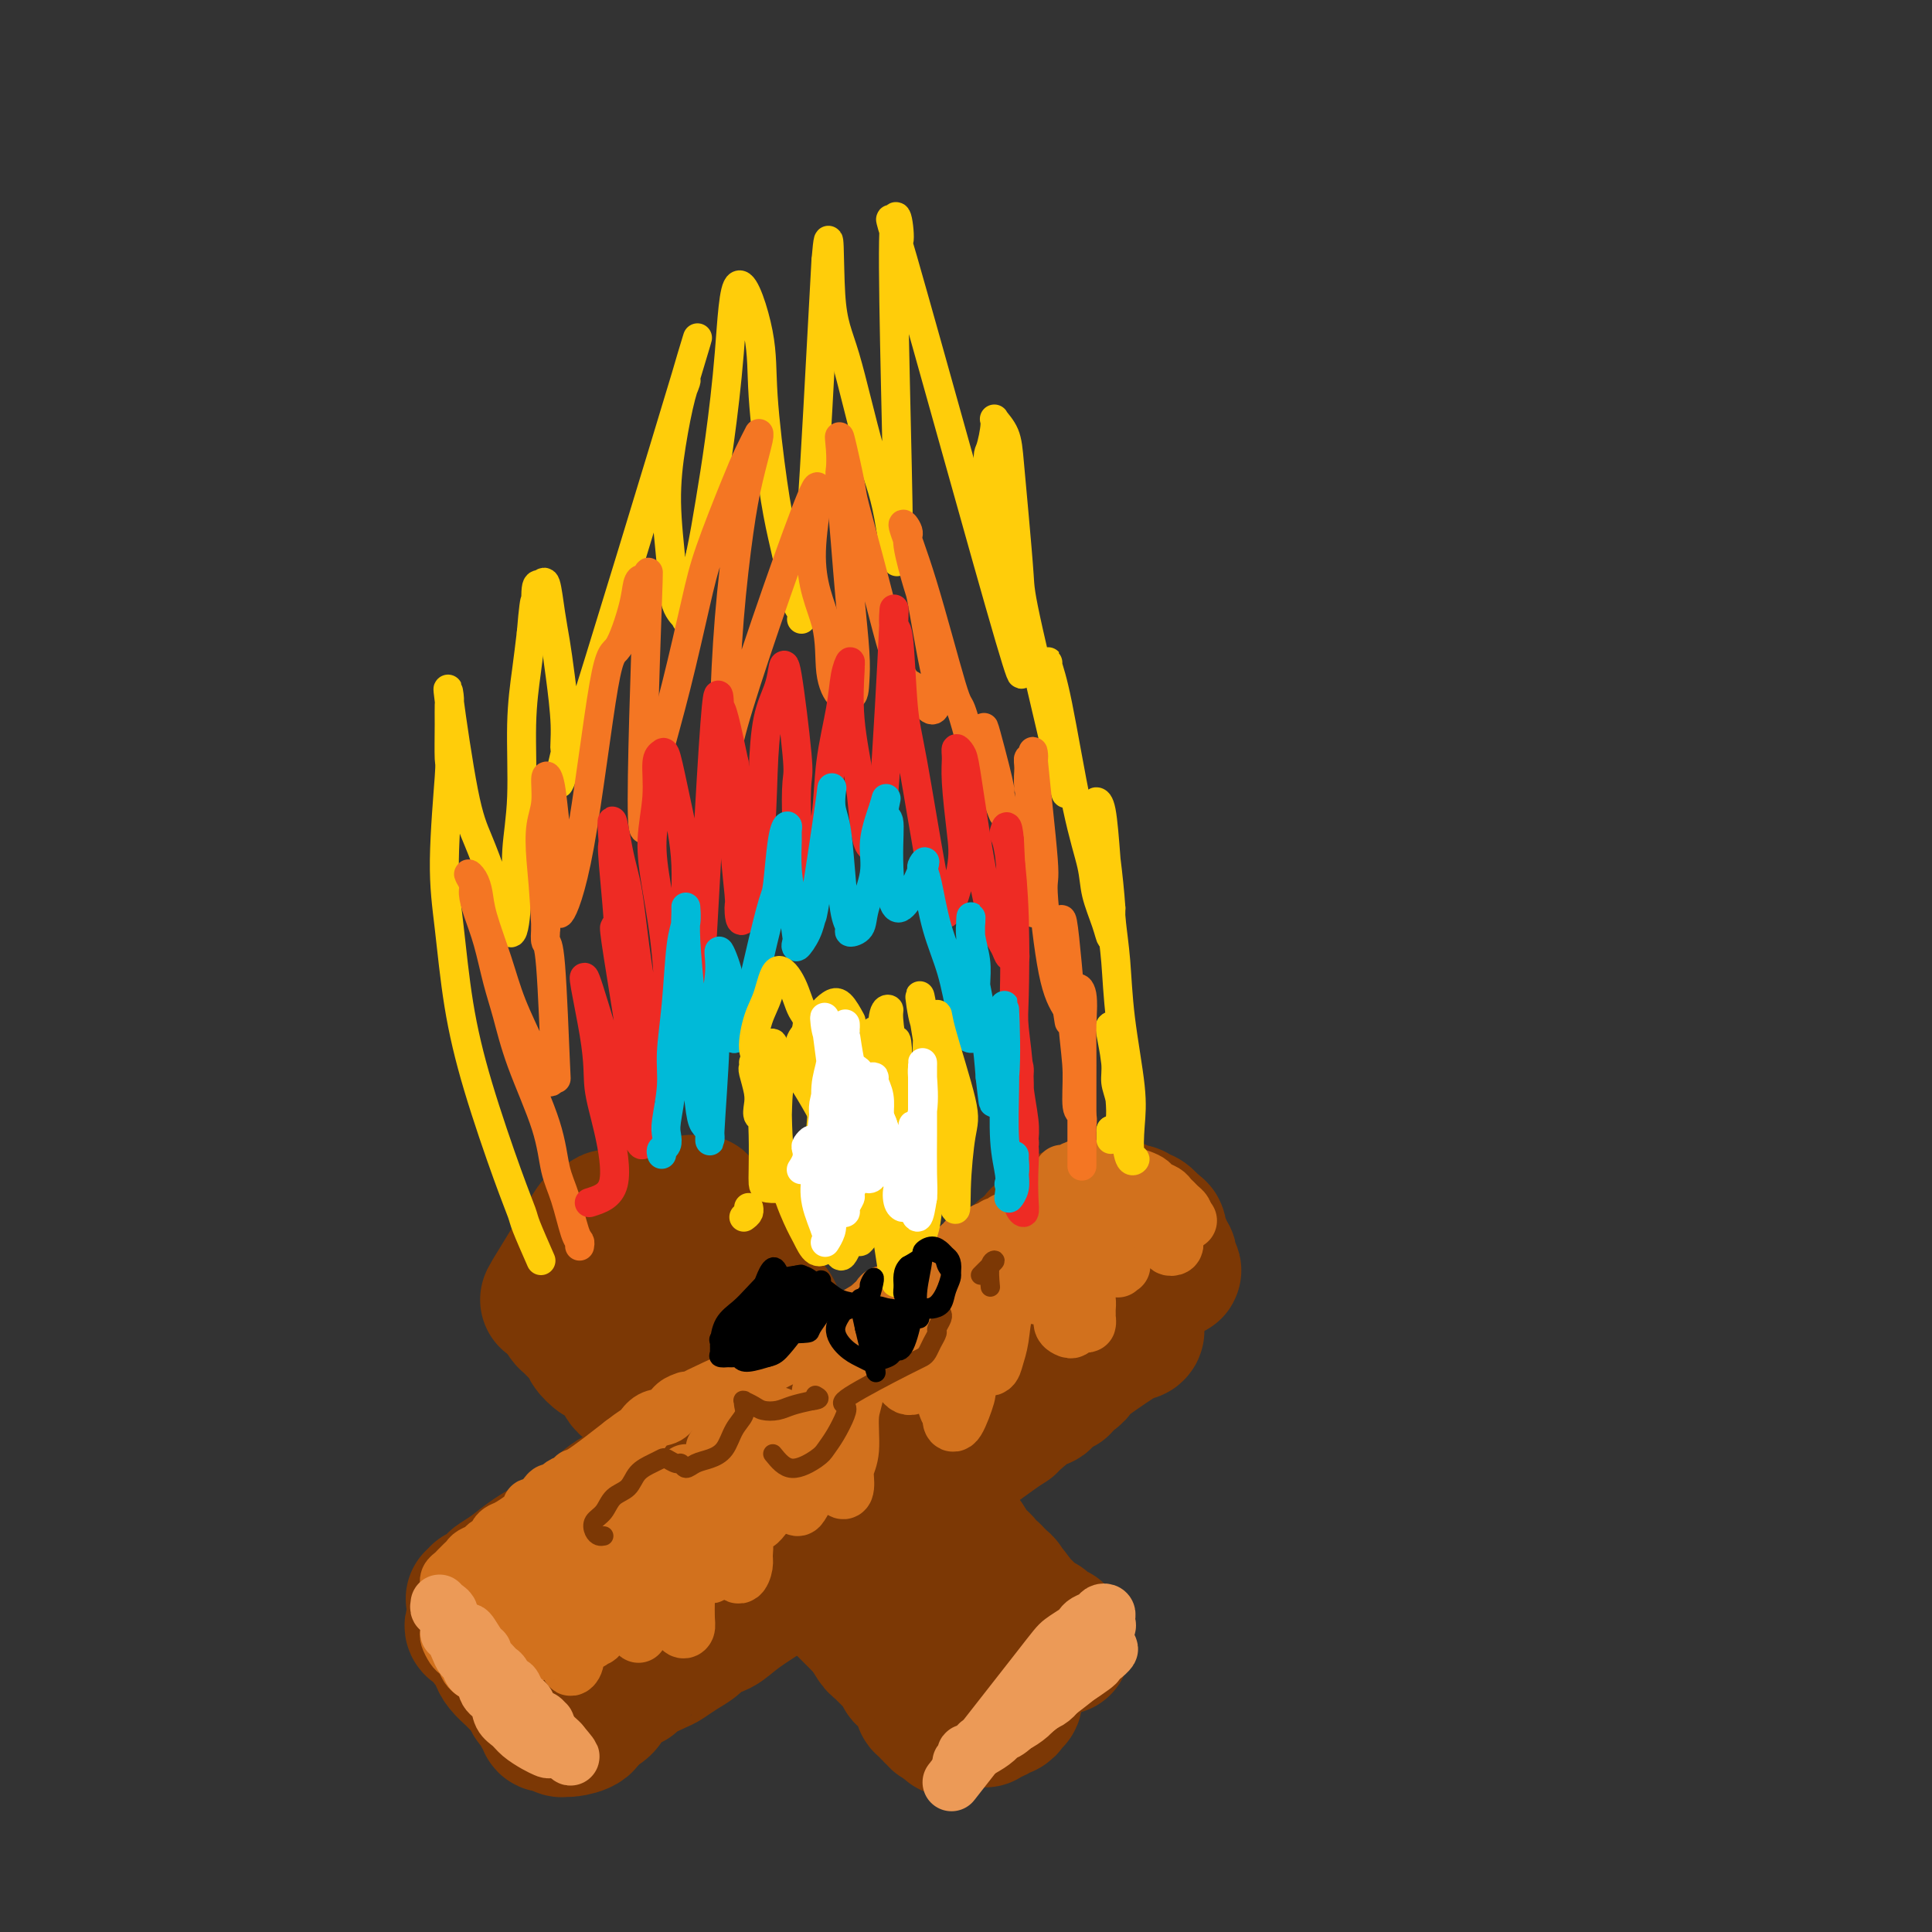 <svg viewBox='0 0 400 400' version='1.1' xmlns='http://www.w3.org/2000/svg' xmlns:xlink='http://www.w3.org/1999/xlink'><rect x="0" y="0" width="400" height="400" fill="#333333" stroke="none"/><g fill='none' stroke='#7C3805' stroke-width='28' stroke-linecap='round' stroke-linejoin='round'><path d='M98,331c0.438,0.128 0.875,0.256 1,0c0.125,-0.256 -0.063,-0.897 0,-1c0.063,-0.103 0.378,0.331 1,0c0.622,-0.331 1.550,-1.428 2,-2c0.450,-0.572 0.422,-0.619 1,-1c0.578,-0.381 1.764,-1.097 3,-2c1.236,-0.903 2.523,-1.994 4,-3c1.477,-1.006 3.143,-1.928 5,-3c1.857,-1.072 3.905,-2.296 6,-4c2.095,-1.704 4.239,-3.890 6,-5c1.761,-1.110 3.141,-1.145 5,-2c1.859,-0.855 4.198,-2.531 6,-4c1.802,-1.469 3.067,-2.733 5,-4c1.933,-1.267 4.535,-2.538 7,-4c2.465,-1.462 4.795,-3.116 6,-4c1.205,-0.884 1.287,-0.998 4,-2c2.713,-1.002 8.058,-2.892 10,-4c1.942,-1.108 0.482,-1.432 1,-2c0.518,-0.568 3.015,-1.378 5,-2c1.985,-0.622 3.459,-1.057 5,-2c1.541,-0.943 3.148,-2.396 4,-3c0.852,-0.604 0.949,-0.361 4,-2c3.051,-1.639 9.055,-5.161 12,-7c2.945,-1.839 2.831,-1.995 3,-2c0.169,-0.005 0.620,0.139 1,0c0.380,-0.139 0.690,-0.563 1,-1c0.310,-0.437 0.622,-0.887 1,-1c0.378,-0.113 0.822,0.111 1,0c0.178,-0.111 0.089,-0.555 0,-1'/><path d='M208,263c10.833,-6.167 5.417,-3.083 0,0'/><path d='M98,336c-0.213,0.355 -0.425,0.710 0,1c0.425,0.290 1.489,0.514 2,1c0.511,0.486 0.469,1.233 1,2c0.531,0.767 1.634,1.553 2,2c0.366,0.447 -0.004,0.553 0,1c0.004,0.447 0.382,1.233 1,2c0.618,0.767 1.476,1.515 2,2c0.524,0.485 0.714,0.707 1,1c0.286,0.293 0.668,0.656 1,1c0.332,0.344 0.615,0.669 1,1c0.385,0.331 0.873,0.667 1,1c0.127,0.333 -0.106,0.663 0,1c0.106,0.337 0.550,0.683 1,1c0.450,0.317 0.905,0.606 1,1c0.095,0.394 -0.172,0.894 0,1c0.172,0.106 0.782,-0.182 1,0c0.218,0.182 0.043,0.834 0,1c-0.043,0.166 0.044,-0.153 0,0c-0.044,0.153 -0.219,0.777 0,1c0.219,0.223 0.833,0.046 1,0c0.167,-0.046 -0.112,0.041 0,0c0.112,-0.041 0.615,-0.209 1,0c0.385,0.209 0.652,0.795 1,1c0.348,0.205 0.778,0.027 1,0c0.222,-0.027 0.235,0.096 1,0c0.765,-0.096 2.283,-0.410 3,-1c0.717,-0.590 0.633,-1.454 1,-2c0.367,-0.546 1.183,-0.773 2,-1'/><path d='M124,354c2.005,-1.036 1.518,-2.127 2,-3c0.482,-0.873 1.935,-1.528 3,-2c1.065,-0.472 1.744,-0.759 2,-1c0.256,-0.241 0.089,-0.434 1,-1c0.911,-0.566 2.901,-1.504 4,-2c1.099,-0.496 1.309,-0.551 2,-1c0.691,-0.449 1.865,-1.291 3,-2c1.135,-0.709 2.231,-1.286 3,-2c0.769,-0.714 1.211,-1.564 2,-2c0.789,-0.436 1.925,-0.459 3,-1c1.075,-0.541 2.090,-1.600 4,-3c1.910,-1.400 4.717,-3.140 6,-4c1.283,-0.860 1.044,-0.840 1,-1c-0.044,-0.160 0.109,-0.500 1,-1c0.891,-0.500 2.522,-1.159 4,-2c1.478,-0.841 2.805,-1.862 4,-3c1.195,-1.138 2.257,-2.391 3,-3c0.743,-0.609 1.165,-0.572 2,-1c0.835,-0.428 2.082,-1.319 3,-2c0.918,-0.681 1.506,-1.151 2,-2c0.494,-0.849 0.894,-2.076 2,-3c1.106,-0.924 2.918,-1.546 4,-2c1.082,-0.454 1.433,-0.740 2,-1c0.567,-0.260 1.348,-0.492 2,-1c0.652,-0.508 1.175,-1.291 2,-2c0.825,-0.709 1.953,-1.345 3,-2c1.047,-0.655 2.013,-1.330 3,-2c0.987,-0.670 1.993,-1.335 3,-2'/><path d='M200,300c12.305,-8.492 5.067,-2.722 3,-1c-2.067,1.722 1.038,-0.605 3,-2c1.962,-1.395 2.780,-1.859 3,-2c0.220,-0.141 -0.157,0.040 1,-1c1.157,-1.040 3.849,-3.301 5,-4c1.151,-0.699 0.760,0.164 1,0c0.240,-0.164 1.112,-1.354 2,-2c0.888,-0.646 1.792,-0.749 2,-1c0.208,-0.251 -0.279,-0.650 0,-1c0.279,-0.350 1.325,-0.649 2,-1c0.675,-0.351 0.980,-0.753 1,-1c0.020,-0.247 -0.243,-0.340 2,-2c2.243,-1.660 6.993,-4.888 9,-6c2.007,-1.112 1.271,-0.107 1,0c-0.271,0.107 -0.077,-0.684 0,-1c0.077,-0.316 0.039,-0.158 0,0'/><path d='M121,338c22.843,-17.043 45.686,-34.086 55,-41c9.314,-6.914 5.099,-3.700 4,-3c-1.099,0.700 0.918,-1.115 2,-2c1.082,-0.885 1.230,-0.840 2,-1c0.770,-0.160 2.161,-0.526 3,-1c0.839,-0.474 1.125,-1.055 2,-2c0.875,-0.945 2.338,-2.253 3,-3c0.662,-0.747 0.525,-0.932 1,-1c0.475,-0.068 1.564,-0.019 2,0c0.436,0.019 0.218,0.010 0,0'/><path d='M209,262c0.416,0.120 0.831,0.239 1,0c0.169,-0.239 0.091,-0.837 0,-1c-0.091,-0.163 -0.194,0.107 0,0c0.194,-0.107 0.686,-0.592 1,-1c0.314,-0.408 0.450,-0.739 1,-1c0.550,-0.261 1.514,-0.451 2,-1c0.486,-0.549 0.494,-1.458 1,-2c0.506,-0.542 1.511,-0.719 2,-1c0.489,-0.281 0.464,-0.668 1,-1c0.536,-0.332 1.635,-0.611 2,-1c0.365,-0.389 -0.004,-0.888 0,-1c0.004,-0.112 0.382,0.162 1,0c0.618,-0.162 1.475,-0.761 2,-1c0.525,-0.239 0.718,-0.116 1,0c0.282,0.116 0.653,0.227 1,0c0.347,-0.227 0.670,-0.793 1,-1c0.330,-0.207 0.666,-0.055 1,0c0.334,0.055 0.667,0.014 1,0c0.333,-0.014 0.667,-0.000 1,0c0.333,0.000 0.667,-0.014 1,0c0.333,0.014 0.667,0.055 1,0c0.333,-0.055 0.667,-0.207 1,0c0.333,0.207 0.666,0.772 1,1c0.334,0.228 0.670,0.119 1,0c0.330,-0.119 0.656,-0.248 1,0c0.344,0.248 0.708,0.875 1,1c0.292,0.125 0.512,-0.250 1,0c0.488,0.250 1.244,1.125 2,2'/><path d='M239,254c1.946,0.874 0.310,1.060 0,1c-0.310,-0.060 0.705,-0.367 1,0c0.295,0.367 -0.131,1.408 0,2c0.131,0.592 0.818,0.736 1,1c0.182,0.264 -0.143,0.649 0,1c0.143,0.351 0.754,0.670 1,1c0.246,0.330 0.129,0.673 0,1c-0.129,0.327 -0.269,0.637 0,1c0.269,0.363 0.948,0.778 1,1c0.052,0.222 -0.525,0.252 -1,0c-0.475,-0.252 -0.850,-0.786 -1,-1c-0.150,-0.214 -0.075,-0.107 0,0'/><path d='M138,285c-0.325,0.100 -0.650,0.199 -1,0c-0.350,-0.199 -0.724,-0.697 -1,-1c-0.276,-0.303 -0.455,-0.410 -1,-1c-0.545,-0.590 -1.456,-1.663 -2,-2c-0.544,-0.337 -0.722,0.061 -1,0c-0.278,-0.061 -0.655,-0.581 -1,-1c-0.345,-0.419 -0.659,-0.737 -1,-1c-0.341,-0.263 -0.708,-0.472 -1,-1c-0.292,-0.528 -0.508,-1.374 -1,-2c-0.492,-0.626 -1.260,-1.032 -2,-2c-0.740,-0.968 -1.452,-2.497 -2,-3c-0.548,-0.503 -0.932,0.020 -1,0c-0.068,-0.020 0.179,-0.584 0,-1c-0.179,-0.416 -0.784,-0.685 -1,-1c-0.216,-0.315 -0.044,-0.676 0,-1c0.044,-0.324 -0.041,-0.612 0,-1c0.041,-0.388 0.207,-0.877 0,-1c-0.207,-0.123 -0.787,0.121 -1,0c-0.213,-0.121 -0.058,-0.607 0,-1c0.058,-0.393 0.018,-0.694 0,-1c-0.018,-0.306 -0.015,-0.618 0,-1c0.015,-0.382 0.043,-0.834 0,-1c-0.043,-0.166 -0.155,-0.048 0,0c0.155,0.048 0.578,0.024 1,0'/><path d='M122,262c-0.053,-1.492 -0.184,-1.723 0,-2c0.184,-0.277 0.683,-0.600 1,-1c0.317,-0.400 0.452,-0.878 1,-1c0.548,-0.122 1.509,0.112 2,0c0.491,-0.112 0.513,-0.570 1,-1c0.487,-0.430 1.440,-0.832 2,-1c0.560,-0.168 0.726,-0.100 1,0c0.274,0.100 0.654,0.233 1,0c0.346,-0.233 0.656,-0.832 1,-1c0.344,-0.168 0.722,0.095 1,0c0.278,-0.095 0.456,-0.547 1,-1c0.544,-0.453 1.455,-0.906 2,-1c0.545,-0.094 0.723,0.172 1,0c0.277,-0.172 0.653,-0.782 1,-1c0.347,-0.218 0.667,-0.043 1,0c0.333,0.043 0.681,-0.045 1,0c0.319,0.045 0.610,0.223 1,0c0.390,-0.223 0.880,-0.848 1,-1c0.120,-0.152 -0.129,0.170 0,0c0.129,-0.170 0.635,-0.831 1,-1c0.365,-0.169 0.590,0.154 1,0c0.410,-0.154 1.007,-0.783 1,-1c-0.007,-0.217 -0.617,-0.020 -1,0c-0.383,0.020 -0.538,-0.137 -1,0c-0.462,0.137 -1.231,0.569 -2,1'/><path d='M141,250c-1.219,0.111 -2.266,-0.111 -3,0c-0.734,0.111 -1.155,0.553 -2,1c-0.845,0.447 -2.114,0.897 -3,1c-0.886,0.103 -1.388,-0.142 -2,0c-0.612,0.142 -1.335,0.672 -2,1c-0.665,0.328 -1.272,0.453 -2,1c-0.728,0.547 -1.575,1.514 -2,2c-0.425,0.486 -0.426,0.490 -1,1c-0.574,0.510 -1.721,1.525 -2,2c-0.279,0.475 0.312,0.410 0,1c-0.312,0.590 -1.526,1.835 -2,2c-0.474,0.165 -0.210,-0.750 -1,0c-0.790,0.750 -2.636,3.163 -4,5c-1.364,1.837 -2.247,3.096 -1,1c1.247,-2.096 4.623,-7.548 8,-13'/><path d='M122,255c1.262,-2.095 0.915,-1.332 1,-1c0.085,0.332 0.600,0.233 1,0c0.400,-0.233 0.685,-0.598 1,-1c0.315,-0.402 0.662,-0.840 1,-1c0.338,-0.160 0.668,-0.043 1,0c0.332,0.043 0.667,0.011 1,0c0.333,-0.011 0.662,-0.003 1,0c0.338,0.003 0.683,-0.000 1,0c0.317,0.000 0.606,0.004 1,0c0.394,-0.004 0.893,-0.016 1,0c0.107,0.016 -0.179,0.061 0,0c0.179,-0.061 0.821,-0.227 1,0c0.179,0.227 -0.107,0.848 0,1c0.107,0.152 0.606,-0.166 1,0c0.394,0.166 0.683,0.817 1,1c0.317,0.183 0.661,-0.103 1,0c0.339,0.103 0.673,0.595 1,1c0.327,0.405 0.647,0.724 1,1c0.353,0.276 0.737,0.508 1,1c0.263,0.492 0.403,1.244 1,2c0.597,0.756 1.652,1.516 2,2c0.348,0.484 -0.009,0.693 0,1c0.009,0.307 0.384,0.713 1,1c0.616,0.287 1.474,0.454 2,1c0.526,0.546 0.719,1.470 1,2c0.281,0.530 0.649,0.667 1,1c0.351,0.333 0.685,0.863 1,1c0.315,0.137 0.610,-0.118 1,0c0.390,0.118 0.874,0.609 1,1c0.126,0.391 -0.107,0.683 0,1c0.107,0.317 0.553,0.658 1,1'/><path d='M151,271c2.858,2.721 1.501,0.523 1,0c-0.501,-0.523 -0.148,0.631 0,1c0.148,0.369 0.091,-0.045 0,0c-0.091,0.045 -0.217,0.551 0,1c0.217,0.449 0.776,0.843 1,1c0.224,0.157 0.112,0.079 0,0'/><path d='M117,272c-0.090,0.333 -0.179,0.667 0,1c0.179,0.333 0.627,0.667 1,1c0.373,0.333 0.673,0.665 1,1c0.327,0.335 0.683,0.672 1,1c0.317,0.328 0.596,0.647 1,1c0.404,0.353 0.934,0.738 1,1c0.066,0.262 -0.333,0.399 0,1c0.333,0.601 1.399,1.666 2,2c0.601,0.334 0.738,-0.062 1,0c0.262,0.062 0.648,0.581 1,1c0.352,0.419 0.672,0.739 1,1c0.328,0.261 0.666,0.465 1,1c0.334,0.535 0.663,1.401 1,2c0.337,0.599 0.683,0.930 1,1c0.317,0.070 0.606,-0.121 1,0c0.394,0.121 0.893,0.554 1,1c0.107,0.446 -0.178,0.904 0,1c0.178,0.096 0.818,-0.170 1,0c0.182,0.170 -0.096,0.778 0,1c0.096,0.222 0.564,0.060 1,0c0.436,-0.060 0.839,-0.017 1,0c0.161,0.017 0.081,0.009 0,0'/><path d='M144,253c-0.128,0.327 -0.255,0.654 0,1c0.255,0.346 0.894,0.712 1,1c0.106,0.288 -0.319,0.500 0,1c0.319,0.500 1.382,1.289 2,2c0.618,0.711 0.791,1.344 1,2c0.209,0.656 0.453,1.334 1,2c0.547,0.666 1.397,1.320 2,2c0.603,0.680 0.959,1.386 1,2c0.041,0.614 -0.234,1.135 0,2c0.234,0.865 0.977,2.074 2,3c1.023,0.926 2.326,1.568 3,2c0.674,0.432 0.720,0.655 1,1c0.280,0.345 0.794,0.813 1,1c0.206,0.187 0.103,0.094 0,0'/><path d='M147,252c0.258,0.312 0.516,0.624 1,1c0.484,0.376 1.193,0.815 2,2c0.807,1.185 1.710,3.117 2,4c0.290,0.883 -0.035,0.717 0,1c0.035,0.283 0.429,1.017 1,2c0.571,0.983 1.319,2.217 2,3c0.681,0.783 1.296,1.116 2,2c0.704,0.884 1.498,2.321 2,3c0.502,0.679 0.712,0.602 1,1c0.288,0.398 0.655,1.271 1,2c0.345,0.729 0.670,1.313 1,2c0.330,0.687 0.667,1.476 1,2c0.333,0.524 0.662,0.783 1,1c0.338,0.217 0.686,0.390 1,1c0.314,0.610 0.593,1.656 1,2c0.407,0.344 0.943,-0.013 1,0c0.057,0.013 -0.364,0.395 0,1c0.364,0.605 1.512,1.433 2,2c0.488,0.567 0.316,0.873 1,2c0.684,1.127 2.225,3.074 3,4c0.775,0.926 0.784,0.829 1,1c0.216,0.171 0.639,0.608 1,1c0.361,0.392 0.661,0.739 1,1c0.339,0.261 0.717,0.438 1,1c0.283,0.562 0.471,1.510 1,2c0.529,0.490 1.400,0.523 2,1c0.600,0.477 0.931,1.398 1,2c0.069,0.602 -0.123,0.886 0,1c0.123,0.114 0.562,0.057 1,0'/><path d='M182,300c5.593,7.544 2.076,2.402 1,1c-1.076,-1.402 0.289,0.934 1,2c0.711,1.066 0.768,0.862 1,1c0.232,0.138 0.640,0.616 1,1c0.360,0.384 0.673,0.672 1,1c0.327,0.328 0.669,0.695 1,1c0.331,0.305 0.652,0.546 1,1c0.348,0.454 0.724,1.119 1,1c0.276,-0.119 0.451,-1.024 1,0c0.549,1.024 1.471,3.977 2,5c0.529,1.023 0.664,0.115 1,0c0.336,-0.115 0.872,0.565 1,1c0.128,0.435 -0.153,0.627 0,1c0.153,0.373 0.739,0.926 1,1c0.261,0.074 0.198,-0.330 1,0c0.802,0.330 2.467,1.394 3,2c0.533,0.606 -0.068,0.755 0,1c0.068,0.245 0.806,0.587 1,1c0.194,0.413 -0.155,0.898 0,1c0.155,0.102 0.815,-0.180 1,0c0.185,0.180 -0.104,0.822 0,1c0.104,0.178 0.603,-0.107 1,0c0.397,0.107 0.694,0.606 1,1c0.306,0.394 0.621,0.683 1,1c0.379,0.317 0.823,0.662 1,1c0.177,0.338 0.089,0.669 0,1'/><path d='M206,327c3.865,4.387 1.529,1.855 1,1c-0.529,-0.855 0.751,-0.034 1,0c0.249,0.034 -0.533,-0.720 0,0c0.533,0.720 2.380,2.914 3,4c0.620,1.086 0.011,1.066 0,1c-0.011,-0.066 0.575,-0.176 1,0c0.425,0.176 0.687,0.640 1,1c0.313,0.360 0.675,0.617 1,1c0.325,0.383 0.612,0.891 1,1c0.388,0.109 0.879,-0.182 1,0c0.121,0.182 -0.126,0.837 0,1c0.126,0.163 0.626,-0.167 1,0c0.374,0.167 0.622,0.832 1,1c0.378,0.168 0.886,-0.162 1,0c0.114,0.162 -0.166,0.814 0,1c0.166,0.186 0.776,-0.094 1,0c0.224,0.094 0.060,0.564 0,1c-0.060,0.436 -0.017,0.839 0,1c0.017,0.161 0.009,0.081 0,0'/><path d='M132,284c-0.540,-0.510 -1.080,-1.019 -1,-1c0.080,0.019 0.780,0.567 1,1c0.220,0.433 -0.040,0.751 0,1c0.040,0.249 0.381,0.428 1,1c0.619,0.572 1.517,1.536 2,2c0.483,0.464 0.552,0.426 2,2c1.448,1.574 4.276,4.760 6,7c1.724,2.240 2.345,3.535 3,4c0.655,0.465 1.345,0.099 2,1c0.655,0.901 1.274,3.070 2,4c0.726,0.930 1.560,0.620 2,1c0.440,0.380 0.486,1.450 1,2c0.514,0.550 1.497,0.580 2,1c0.503,0.420 0.527,1.232 1,2c0.473,0.768 1.397,1.494 2,2c0.603,0.506 0.885,0.793 2,2c1.115,1.207 3.062,3.334 4,4c0.938,0.666 0.868,-0.130 1,0c0.132,0.130 0.465,1.186 1,2c0.535,0.814 1.272,1.385 2,2c0.728,0.615 1.448,1.274 2,2c0.552,0.726 0.935,1.518 1,2c0.065,0.482 -0.189,0.655 0,1c0.189,0.345 0.820,0.862 1,1c0.180,0.138 -0.091,-0.103 1,1c1.091,1.103 3.546,3.552 6,6'/><path d='M179,337c7.737,8.604 3.579,3.615 2,2c-1.579,-1.615 -0.578,0.145 0,1c0.578,0.855 0.732,0.807 1,1c0.268,0.193 0.650,0.629 1,1c0.350,0.371 0.667,0.678 1,1c0.333,0.322 0.680,0.660 1,1c0.320,0.340 0.611,0.683 1,1c0.389,0.317 0.874,0.610 1,1c0.126,0.390 -0.107,0.878 0,1c0.107,0.122 0.554,-0.122 1,0c0.446,0.122 0.890,0.610 1,1c0.110,0.390 -0.115,0.683 0,1c0.115,0.317 0.571,0.658 1,1c0.429,0.342 0.832,0.684 1,1c0.168,0.316 0.102,0.605 0,1c-0.102,0.395 -0.239,0.894 0,1c0.239,0.106 0.852,-0.183 1,0c0.148,0.183 -0.171,0.837 0,1c0.171,0.163 0.833,-0.166 1,0c0.167,0.166 -0.161,0.828 0,1c0.161,0.172 0.813,-0.146 1,0c0.187,0.146 -0.089,0.756 0,1c0.089,0.244 0.545,0.122 1,0'/><path d='M195,356c2.636,3.171 1.227,1.597 1,1c-0.227,-0.597 0.727,-0.217 1,0c0.273,0.217 -0.134,0.269 1,0c1.134,-0.269 3.809,-0.861 5,-1c1.191,-0.139 0.896,0.174 1,0c0.104,-0.174 0.606,-0.834 1,-1c0.394,-0.166 0.679,0.162 1,0c0.321,-0.162 0.678,-0.813 1,-1c0.322,-0.187 0.608,0.089 1,0c0.392,-0.089 0.890,-0.544 1,-1c0.110,-0.456 -0.167,-0.913 0,-1c0.167,-0.087 0.780,0.198 1,0c0.220,-0.198 0.049,-0.878 0,-1c-0.049,-0.122 0.025,0.313 0,0c-0.025,-0.313 -0.150,-1.375 0,-2c0.150,-0.625 0.575,-0.812 1,-1'/><path d='M211,348c0.996,-1.266 0.985,-0.930 1,-1c0.015,-0.070 0.056,-0.544 0,-1c-0.056,-0.456 -0.207,-0.892 0,-1c0.207,-0.108 0.774,0.112 1,0c0.226,-0.112 0.112,-0.556 0,-1c-0.112,-0.444 -0.223,-0.889 0,-1c0.223,-0.111 0.778,0.111 1,0c0.222,-0.111 0.111,-0.556 0,-1'/><path d='M214,342c0.388,-1.171 -0.144,-1.097 0,-1c0.144,0.097 0.962,0.219 1,0c0.038,-0.219 -0.703,-0.777 -1,-1c-0.297,-0.223 -0.148,-0.112 0,0'/></g>
<g fill='none' stroke='#D2711D' stroke-width='12' stroke-linecap='round' stroke-linejoin='round'><path d='M93,328c-0.006,-0.024 -0.013,-0.048 0,0c0.013,0.048 0.045,0.168 0,0c-0.045,-0.168 -0.166,-0.622 0,-1c0.166,-0.378 0.621,-0.679 1,-1c0.379,-0.321 0.683,-0.663 1,-1c0.317,-0.337 0.647,-0.668 1,-1c0.353,-0.332 0.729,-0.666 1,-1c0.271,-0.334 0.436,-0.667 1,-1c0.564,-0.333 1.527,-0.667 2,-1c0.473,-0.333 0.456,-0.665 1,-1c0.544,-0.335 1.650,-0.674 2,-1c0.350,-0.326 -0.054,-0.638 0,-1c0.054,-0.362 0.566,-0.775 1,-1c0.434,-0.225 0.788,-0.263 2,-1c1.212,-0.737 3.280,-2.173 4,-3c0.720,-0.827 0.091,-1.044 0,-1c-0.091,0.044 0.356,0.349 1,0c0.644,-0.349 1.486,-1.351 2,-2c0.514,-0.649 0.702,-0.943 1,-1c0.298,-0.057 0.706,0.124 1,0c0.294,-0.124 0.472,-0.554 1,-1c0.528,-0.446 1.404,-0.907 2,-1c0.596,-0.093 0.912,0.181 1,0c0.088,-0.181 -0.053,-0.818 0,-1c0.053,-0.182 0.301,0.091 2,-1c1.699,-1.091 4.850,-3.545 8,-6'/><path d='M129,299c5.685,-4.373 1.897,-0.806 1,0c-0.897,0.806 1.096,-1.150 2,-2c0.904,-0.850 0.719,-0.596 1,-1c0.281,-0.404 1.027,-1.467 2,-2c0.973,-0.533 2.172,-0.535 3,-1c0.828,-0.465 1.286,-1.393 2,-2c0.714,-0.607 1.683,-0.892 2,-1c0.317,-0.108 -0.018,-0.040 0,0c0.018,0.040 0.388,0.051 1,0c0.612,-0.051 1.464,-0.164 1,0c-0.464,0.164 -2.246,0.605 1,-1c3.246,-1.605 11.520,-5.255 15,-7c3.480,-1.745 2.168,-1.585 1,-1c-1.168,0.585 -2.191,1.596 1,0c3.191,-1.596 10.595,-5.798 18,-10'/><path d='M180,271c8.130,-4.283 2.956,-0.989 1,0c-1.956,0.989 -0.693,-0.326 0,-1c0.693,-0.674 0.816,-0.705 1,-1c0.184,-0.295 0.431,-0.854 1,-1c0.569,-0.146 1.462,0.119 2,0c0.538,-0.119 0.721,-0.623 1,-1c0.279,-0.377 0.653,-0.627 1,-1c0.347,-0.373 0.666,-0.869 1,-1c0.334,-0.131 0.681,0.105 1,0c0.319,-0.105 0.609,-0.549 1,-1c0.391,-0.451 0.882,-0.909 1,-1c0.118,-0.091 -0.138,0.183 0,0c0.138,-0.183 0.670,-0.824 1,-1c0.330,-0.176 0.457,0.112 1,0c0.543,-0.112 1.504,-0.622 2,-1c0.496,-0.378 0.529,-0.622 1,-1c0.471,-0.378 1.379,-0.890 2,-1c0.621,-0.110 0.954,0.182 1,0c0.046,-0.182 -0.195,-0.837 0,-1c0.195,-0.163 0.826,0.168 1,0c0.174,-0.168 -0.108,-0.833 0,-1c0.108,-0.167 0.606,0.165 1,0c0.394,-0.165 0.683,-0.828 1,-1c0.317,-0.172 0.662,0.146 1,0c0.338,-0.146 0.668,-0.756 1,-1c0.332,-0.244 0.666,-0.122 1,0'/><path d='M205,255c4.107,-2.410 1.874,-0.436 1,0c-0.874,0.436 -0.388,-0.667 0,-1c0.388,-0.333 0.677,0.103 1,0c0.323,-0.103 0.678,-0.746 1,-1c0.322,-0.254 0.611,-0.121 1,0c0.389,0.121 0.878,0.230 1,0c0.122,-0.230 -0.122,-0.797 0,-1c0.122,-0.203 0.611,-0.040 1,0c0.389,0.040 0.679,-0.042 1,0c0.321,0.042 0.674,0.207 1,0c0.326,-0.207 0.626,-0.787 1,-1c0.374,-0.213 0.821,-0.061 1,0c0.179,0.061 0.089,0.030 0,0'/><path d='M96,330c0.415,0.343 0.829,0.687 1,1c0.171,0.313 0.098,0.597 0,1c-0.098,0.403 -0.223,0.927 0,2c0.223,1.073 0.792,2.697 1,4c0.208,1.303 0.056,2.285 0,3c-0.056,0.715 -0.015,1.163 0,2c0.015,0.837 0.004,2.062 0,2c-0.004,-0.062 -0.001,-1.409 0,-2c0.001,-0.591 0.001,-0.424 0,-1c-0.001,-0.576 -0.002,-1.896 0,-3c0.002,-1.104 0.008,-1.992 0,-3c-0.008,-1.008 -0.028,-2.137 0,-3c0.028,-0.863 0.106,-1.459 0,-2c-0.106,-0.541 -0.396,-1.028 0,-1c0.396,0.028 1.478,0.572 2,2c0.522,1.428 0.482,3.742 1,5c0.518,1.258 1.593,1.460 2,2c0.407,0.540 0.148,1.418 0,2c-0.148,0.582 -0.183,0.867 0,1c0.183,0.133 0.584,0.114 1,0c0.416,-0.114 0.846,-0.323 1,-1c0.154,-0.677 0.031,-1.821 0,-3c-0.031,-1.179 0.030,-2.394 0,-4c-0.030,-1.606 -0.151,-3.602 0,-5c0.151,-1.398 0.576,-2.199 1,-3'/><path d='M106,326c0.524,-2.692 0.336,-1.421 0,-2c-0.336,-0.579 -0.818,-3.008 0,0c0.818,3.008 2.936,11.454 4,15c1.064,3.546 1.073,2.194 1,2c-0.073,-0.194 -0.229,0.772 0,1c0.229,0.228 0.842,-0.280 1,-1c0.158,-0.720 -0.140,-1.653 0,-2c0.140,-0.347 0.717,-0.110 1,-1c0.283,-0.890 0.272,-2.908 0,-5c-0.272,-2.092 -0.806,-4.258 -1,-6c-0.194,-1.742 -0.048,-3.059 0,-4c0.048,-0.941 -0.002,-1.505 0,-2c0.002,-0.495 0.056,-0.922 0,-1c-0.056,-0.078 -0.223,0.193 0,1c0.223,0.807 0.837,2.150 1,3c0.163,0.850 -0.124,1.206 0,3c0.124,1.794 0.659,5.024 1,7c0.341,1.976 0.487,2.696 1,4c0.513,1.304 1.391,3.191 2,4c0.609,0.809 0.947,0.540 1,1c0.053,0.460 -0.181,1.649 0,2c0.181,0.351 0.777,-0.137 1,-1c0.223,-0.863 0.074,-2.101 0,-3c-0.074,-0.899 -0.071,-1.457 0,-3c0.071,-1.543 0.211,-4.069 0,-6c-0.211,-1.931 -0.775,-3.266 -1,-5c-0.225,-1.734 -0.113,-3.867 0,-6'/><path d='M118,321c0.020,-4.290 0.069,-3.014 0,-3c-0.069,0.014 -0.258,-1.233 0,-1c0.258,0.233 0.961,1.947 1,3c0.039,1.053 -0.588,1.444 0,5c0.588,3.556 2.391,10.275 3,13c0.609,2.725 0.023,1.454 0,1c-0.023,-0.454 0.515,-0.093 1,0c0.485,0.093 0.916,-0.083 1,-1c0.084,-0.917 -0.177,-2.577 0,-4c0.177,-1.423 0.794,-2.611 1,-4c0.206,-1.389 0.002,-2.978 0,-5c-0.002,-2.022 0.200,-4.476 0,-6c-0.200,-1.524 -0.801,-2.119 -1,-3c-0.199,-0.881 0.005,-2.049 0,-3c-0.005,-0.951 -0.219,-1.684 0,-1c0.219,0.684 0.869,2.784 1,4c0.131,1.216 -0.259,1.549 0,3c0.259,1.451 1.166,4.022 2,6c0.834,1.978 1.597,3.364 2,5c0.403,1.636 0.448,3.520 1,5c0.552,1.480 1.612,2.554 2,3c0.388,0.446 0.104,0.263 0,0c-0.104,-0.263 -0.028,-0.606 0,-1c0.028,-0.394 0.007,-0.837 0,-2c-0.007,-1.163 -0.002,-3.044 0,-5c0.002,-1.956 0.001,-3.987 0,-6c-0.001,-2.013 -0.000,-4.006 0,-6'/><path d='M132,318c0.006,-4.047 0.023,-4.165 0,-5c-0.023,-0.835 -0.084,-2.387 0,-3c0.084,-0.613 0.312,-0.287 0,-1c-0.312,-0.713 -1.166,-2.467 0,2c1.166,4.467 4.351,15.154 6,20c1.649,4.846 1.762,3.851 2,4c0.238,0.149 0.600,1.442 1,2c0.400,0.558 0.839,0.381 1,0c0.161,-0.381 0.043,-0.965 0,-2c-0.043,-1.035 -0.012,-2.521 0,-4c0.012,-1.479 0.003,-2.953 0,-5c-0.003,-2.047 -0.000,-4.668 0,-7c0.000,-2.332 -0.001,-4.375 0,-6c0.001,-1.625 0.005,-2.833 0,-4c-0.005,-1.167 -0.017,-2.292 0,-3c0.017,-0.708 0.064,-0.999 0,-1c-0.064,-0.001 -0.239,0.287 0,1c0.239,0.713 0.891,1.850 1,3c0.109,1.150 -0.326,2.313 0,4c0.326,1.687 1.412,3.898 2,6c0.588,2.102 0.679,4.097 1,5c0.321,0.903 0.870,0.715 1,1c0.130,0.285 -0.161,1.041 0,1c0.161,-0.041 0.775,-0.881 1,-2c0.225,-1.119 0.060,-2.516 0,-4c-0.060,-1.484 -0.016,-3.053 0,-5c0.016,-1.947 0.005,-4.270 0,-6c-0.005,-1.730 -0.002,-2.865 0,-4'/><path d='M148,305c0.312,-3.410 0.093,-2.436 0,-3c-0.093,-0.564 -0.061,-2.668 0,-2c0.061,0.668 0.150,4.106 1,8c0.850,3.894 2.462,8.243 3,11c0.538,2.757 0.002,3.921 0,5c-0.002,1.079 0.531,2.073 1,2c0.469,-0.073 0.873,-1.213 1,-2c0.127,-0.787 -0.023,-1.221 0,-2c0.023,-0.779 0.220,-1.902 0,-4c-0.220,-2.098 -0.857,-5.172 -1,-7c-0.143,-1.828 0.210,-2.412 0,-4c-0.210,-1.588 -0.981,-4.182 -1,-6c-0.019,-1.818 0.716,-2.862 1,-4c0.284,-1.138 0.119,-2.372 0,-2c-0.119,0.372 -0.191,2.351 0,3c0.191,0.649 0.644,-0.030 1,2c0.356,2.030 0.615,6.770 1,9c0.385,2.230 0.895,1.948 1,2c0.105,0.052 -0.197,0.436 0,1c0.197,0.564 0.893,1.307 1,2c0.107,0.693 -0.374,1.337 0,1c0.374,-0.337 1.603,-1.656 2,-3c0.397,-1.344 -0.037,-2.714 0,-4c0.037,-1.286 0.546,-2.489 1,-4c0.454,-1.511 0.853,-3.330 1,-5c0.147,-1.670 0.042,-3.191 0,-4c-0.042,-0.809 -0.021,-0.904 0,-1'/><path d='M161,294c0.571,-2.633 -0.001,1.284 0,4c0.001,2.716 0.577,4.230 1,6c0.423,1.770 0.695,3.797 1,5c0.305,1.203 0.645,1.584 1,2c0.355,0.416 0.726,0.869 1,1c0.274,0.131 0.452,-0.058 1,-1c0.548,-0.942 1.466,-2.637 2,-4c0.534,-1.363 0.683,-2.394 1,-4c0.317,-1.606 0.803,-3.787 1,-6c0.197,-2.213 0.105,-4.458 0,-6c-0.105,-1.542 -0.224,-2.382 0,-3c0.224,-0.618 0.789,-1.013 1,-1c0.211,0.013 0.067,0.433 0,1c-0.067,0.567 -0.056,1.281 0,2c0.056,0.719 0.158,1.441 0,3c-0.158,1.559 -0.574,3.954 0,7c0.574,3.046 2.139,6.745 3,8c0.861,1.255 1.019,0.068 1,-1c-0.019,-1.068 -0.216,-2.017 0,-3c0.216,-0.983 0.846,-2.001 1,-4c0.154,-1.999 -0.169,-4.980 0,-7c0.169,-2.020 0.831,-3.078 1,-5c0.169,-1.922 -0.155,-4.707 0,-6c0.155,-1.293 0.790,-1.095 1,-1c0.210,0.095 -0.006,0.087 0,0c0.006,-0.087 0.232,-0.254 0,1c-0.232,1.254 -0.924,3.930 0,3c0.924,-0.930 3.462,-5.465 6,-10'/><path d='M184,275c0.812,-2.810 -0.158,-4.836 0,-2c0.158,2.836 1.442,10.532 3,13c1.558,2.468 3.388,-0.293 4,-2c0.612,-1.707 0.007,-2.360 0,-4c-0.007,-1.640 0.586,-4.268 1,-6c0.414,-1.732 0.650,-2.569 1,-3c0.350,-0.431 0.815,-0.456 1,0c0.185,0.456 0.092,1.393 0,3c-0.092,1.607 -0.183,3.883 0,6c0.183,2.117 0.639,4.075 1,6c0.361,1.925 0.626,3.819 1,5c0.374,1.181 0.857,1.651 1,2c0.143,0.349 -0.052,0.579 0,1c0.052,0.421 0.353,1.033 1,0c0.647,-1.033 1.642,-3.713 2,-5c0.358,-1.287 0.081,-1.183 0,-3c-0.081,-1.817 0.033,-5.556 0,-8c-0.033,-2.444 -0.215,-3.593 0,-5c0.215,-1.407 0.827,-3.071 1,-4c0.173,-0.929 -0.093,-1.123 0,-1c0.093,0.123 0.547,0.561 1,1'/><path d='M202,269c0.782,-3.570 0.237,0.005 0,2c-0.237,1.995 -0.165,2.409 0,4c0.165,1.591 0.424,4.359 1,6c0.576,1.641 1.468,2.155 2,2c0.532,-0.155 0.703,-0.979 1,-2c0.297,-1.021 0.720,-2.237 1,-4c0.280,-1.763 0.418,-4.072 1,-6c0.582,-1.928 1.607,-3.475 2,-5c0.393,-1.525 0.153,-3.028 0,-4c-0.153,-0.972 -0.219,-1.414 0,-2c0.219,-0.586 0.724,-1.315 1,-1c0.276,0.315 0.323,1.676 0,3c-0.323,1.324 -1.016,2.612 0,4c1.016,1.388 3.740,2.876 5,2c1.260,-0.876 1.055,-4.116 1,-6c-0.055,-1.884 0.041,-2.411 0,-3c-0.041,-0.589 -0.217,-1.240 0,-1c0.217,0.240 0.828,1.372 1,2c0.172,0.628 -0.094,0.751 0,2c0.094,1.249 0.547,3.625 1,6'/><path d='M219,268c0.547,2.191 0.916,3.170 1,4c0.084,0.830 -0.117,1.513 0,2c0.117,0.487 0.553,0.778 1,1c0.447,0.222 0.905,0.377 1,0c0.095,-0.377 -0.175,-1.284 0,-2c0.175,-0.716 0.793,-1.242 1,-2c0.207,-0.758 0.003,-1.749 0,-3c-0.003,-1.251 0.195,-2.763 0,-4c-0.195,-1.237 -0.784,-2.199 -1,-3c-0.216,-0.801 -0.058,-1.440 0,-2c0.058,-0.560 0.015,-1.042 0,-1c-0.015,0.042 -0.001,0.609 0,1c0.001,0.391 -0.011,0.605 0,1c0.011,0.395 0.045,0.970 0,2c-0.045,1.030 -0.170,2.516 0,4c0.170,1.484 0.634,2.965 1,4c0.366,1.035 0.634,1.624 1,2c0.366,0.376 0.831,0.540 1,1c0.169,0.460 0.043,1.215 0,1c-0.043,-0.215 -0.004,-1.402 0,-2c0.004,-0.598 -0.026,-0.607 0,-1c0.026,-0.393 0.108,-1.169 0,-2c-0.108,-0.831 -0.407,-1.718 -1,-3c-0.593,-1.282 -1.479,-2.959 -2,-4c-0.521,-1.041 -0.675,-1.445 -1,-2c-0.325,-0.555 -0.819,-1.262 -1,-2c-0.181,-0.738 -0.049,-1.507 0,-2c0.049,-0.493 0.013,-0.710 0,-1c-0.013,-0.290 -0.004,-0.654 0,-1c0.004,-0.346 0.002,-0.673 0,-1'/><path d='M220,253c1.447,-1.343 7.563,5.300 10,8c2.437,2.700 1.195,1.458 1,1c-0.195,-0.458 0.659,-0.131 1,0c0.341,0.131 0.171,0.065 0,0'/><path d='M217,250c0.054,-0.726 0.107,-1.452 0,-2c-0.107,-0.548 -0.376,-0.917 0,-1c0.376,-0.083 1.395,0.121 2,0c0.605,-0.121 0.795,-0.568 1,-1c0.205,-0.432 0.425,-0.848 1,-1c0.575,-0.152 1.505,-0.039 2,0c0.495,0.039 0.556,0.004 1,0c0.444,-0.004 1.269,0.022 2,0c0.731,-0.022 1.366,-0.094 2,0c0.634,0.094 1.268,0.352 2,1c0.732,0.648 1.562,1.684 2,2c0.438,0.316 0.485,-0.088 1,0c0.515,0.088 1.497,0.669 2,1c0.503,0.331 0.527,0.413 1,1c0.473,0.587 1.394,1.678 2,2c0.606,0.322 0.898,-0.126 1,0c0.102,0.126 0.016,0.825 0,1c-0.016,0.175 0.038,-0.175 0,0c-0.038,0.175 -0.169,0.873 0,1c0.169,0.127 0.637,-0.319 1,0c0.363,0.319 0.619,1.403 1,2c0.381,0.597 0.886,0.706 1,1c0.114,0.294 -0.161,0.771 0,1c0.161,0.229 0.760,0.208 1,0c0.240,-0.208 0.120,-0.604 0,-1'/><path d='M243,257c1.087,1.076 -2.695,-1.732 -4,-3c-1.305,-1.268 -0.134,-0.994 -1,-2c-0.866,-1.006 -3.768,-3.293 -5,-4c-1.232,-0.707 -0.792,0.164 -1,0c-0.208,-0.164 -1.064,-1.363 -2,-2c-0.936,-0.637 -1.953,-0.710 -3,-1c-1.047,-0.290 -2.123,-0.796 -3,-1c-0.877,-0.204 -1.553,-0.106 -2,0c-0.447,0.106 -0.663,0.221 -1,0c-0.337,-0.221 -0.793,-0.777 -1,-1c-0.207,-0.223 -0.165,-0.112 0,0c0.165,0.112 0.452,0.225 1,0c0.548,-0.225 1.357,-0.789 2,-1c0.643,-0.211 1.120,-0.068 2,0c0.880,0.068 2.162,0.060 3,0c0.838,-0.060 1.232,-0.171 2,0c0.768,0.171 1.911,0.623 3,1c1.089,0.377 2.123,0.678 3,1c0.877,0.322 1.597,0.664 2,1c0.403,0.336 0.489,0.668 1,1c0.511,0.332 1.447,0.666 2,1c0.553,0.334 0.723,0.667 1,1c0.277,0.333 0.662,0.667 1,1c0.338,0.333 0.629,0.667 1,1c0.371,0.333 0.820,0.667 1,1c0.180,0.333 0.090,0.667 0,1'/><path d='M245,252c1.867,1.400 0.533,0.400 0,0c-0.533,-0.400 -0.267,-0.200 0,0'/><path d='M104,322c0.098,0.335 0.196,0.670 0,1c-0.196,0.330 -0.686,0.655 -1,1c-0.314,0.345 -0.451,0.711 -1,1c-0.549,0.289 -1.509,0.501 -2,1c-0.491,0.499 -0.513,1.285 -1,2c-0.487,0.715 -1.441,1.357 -2,2c-0.559,0.643 -0.724,1.285 -1,2c-0.276,0.715 -0.662,1.501 -1,2c-0.338,0.499 -0.627,0.710 -1,1c-0.373,0.290 -0.829,0.659 -1,1c-0.171,0.341 -0.057,0.655 0,1c0.057,0.345 0.057,0.721 0,1c-0.057,0.279 -0.170,0.459 0,1c0.170,0.541 0.624,1.441 1,2c0.376,0.559 0.675,0.777 1,1c0.325,0.223 0.675,0.452 1,1c0.325,0.548 0.626,1.417 1,2c0.374,0.583 0.821,0.881 1,1c0.179,0.119 0.089,0.060 0,0'/><path d='M92,333c5.000,8.333 10.000,16.667 12,20c2.000,3.333 1.000,1.667 0,0'/></g>
<g fill='none' stroke='#EC9A57' stroke-width='12' stroke-linecap='round' stroke-linejoin='round'><path d='M91,332c-0.077,0.452 -0.153,0.904 0,1c0.153,0.096 0.537,-0.163 1,0c0.463,0.163 1.006,0.748 1,1c-0.006,0.252 -0.562,0.172 0,1c0.562,0.828 2.241,2.565 3,3c0.759,0.435 0.599,-0.430 1,0c0.401,0.430 1.364,2.157 2,3c0.636,0.843 0.944,0.804 1,1c0.056,0.196 -0.140,0.629 0,1c0.140,0.371 0.615,0.682 1,1c0.385,0.318 0.681,0.644 1,1c0.319,0.356 0.663,0.743 1,1c0.337,0.257 0.667,0.383 1,1c0.333,0.617 0.667,1.723 1,2c0.333,0.277 0.663,-0.277 1,0c0.337,0.277 0.682,1.383 1,2c0.318,0.617 0.610,0.744 1,1c0.390,0.256 0.878,0.642 1,1c0.122,0.358 -0.121,0.689 0,1c0.121,0.311 0.606,0.603 1,1c0.394,0.397 0.697,0.898 1,1c0.303,0.102 0.606,-0.194 1,0c0.394,0.194 0.879,0.878 1,1c0.121,0.122 -0.122,-0.318 0,0c0.122,0.318 0.610,1.393 1,2c0.390,0.607 0.683,0.745 1,1c0.317,0.255 0.659,0.628 1,1'/><path d='M116,361c3.978,4.715 1.424,2.004 0,1c-1.424,-1.004 -1.718,-0.300 -2,0c-0.282,0.300 -0.552,0.195 -1,0c-0.448,-0.195 -1.075,-0.479 -2,-1c-0.925,-0.521 -2.150,-1.279 -3,-2c-0.850,-0.721 -1.326,-1.405 -2,-2c-0.674,-0.595 -1.546,-1.100 -2,-2c-0.454,-0.900 -0.489,-2.196 -1,-3c-0.511,-0.804 -1.499,-1.118 -2,-2c-0.501,-0.882 -0.516,-2.333 -1,-3c-0.484,-0.667 -1.439,-0.549 -2,-1c-0.561,-0.451 -0.728,-1.469 -1,-2c-0.272,-0.531 -0.647,-0.573 -1,-1c-0.353,-0.427 -0.682,-1.238 -1,-2c-0.318,-0.762 -0.624,-1.474 -1,-2c-0.376,-0.526 -0.822,-0.864 -1,-1c-0.178,-0.136 -0.089,-0.068 0,0'/><path d='M197,369c7.125,-9.096 14.251,-18.192 18,-23c3.749,-4.808 4.122,-5.330 5,-6c0.878,-0.670 2.263,-1.490 3,-2c0.737,-0.510 0.828,-0.712 1,-1c0.172,-0.288 0.424,-0.663 1,-1c0.576,-0.337 1.474,-0.637 2,-1c0.526,-0.363 0.679,-0.789 1,-1c0.321,-0.211 0.811,-0.208 1,0c0.189,0.208 0.076,0.622 0,1c-0.076,0.378 -0.116,0.719 0,1c0.116,0.281 0.388,0.503 0,1c-0.388,0.497 -1.437,1.270 -2,2c-0.563,0.730 -0.640,1.417 -1,2c-0.360,0.583 -1.002,1.062 -2,2c-0.998,0.938 -2.350,2.335 -3,3c-0.650,0.665 -0.596,0.597 -1,1c-0.404,0.403 -1.264,1.278 -2,2c-0.736,0.722 -1.346,1.293 -2,2c-0.654,0.707 -1.350,1.550 -2,2c-0.650,0.450 -1.252,0.506 -2,1c-0.748,0.494 -1.642,1.427 -2,2c-0.358,0.573 -0.179,0.787 0,1'/><path d='M210,357c-3.344,3.046 -2.206,0.663 -2,0c0.206,-0.663 -0.522,0.396 -1,1c-0.478,0.604 -0.705,0.753 -1,1c-0.295,0.247 -0.656,0.592 -1,1c-0.344,0.408 -0.671,0.879 -1,1c-0.329,0.121 -0.661,-0.108 -1,0c-0.339,0.108 -0.684,0.554 -1,1c-0.316,0.446 -0.602,0.890 -1,1c-0.398,0.110 -0.908,-0.116 -1,0c-0.092,0.116 0.233,0.575 0,1c-0.233,0.425 -1.023,0.816 -1,1c0.023,0.184 0.860,0.162 1,0c0.140,-0.162 -0.416,-0.462 0,-1c0.416,-0.538 1.806,-1.313 3,-2c1.194,-0.687 2.193,-1.287 3,-2c0.807,-0.713 1.423,-1.538 2,-2c0.577,-0.462 1.114,-0.560 2,-1c0.886,-0.440 2.120,-1.220 3,-2c0.880,-0.780 1.406,-1.558 2,-2c0.594,-0.442 1.256,-0.547 2,-1c0.744,-0.453 1.569,-1.252 2,-2c0.431,-0.748 0.469,-1.443 1,-2c0.531,-0.557 1.554,-0.975 2,-1c0.446,-0.025 0.315,0.344 1,0c0.685,-0.344 2.184,-1.400 3,-2c0.816,-0.600 0.947,-0.743 1,-1c0.053,-0.257 0.026,-0.629 0,-1'/><path d='M227,343c4.463,-3.219 2.121,-0.766 1,0c-1.121,0.766 -1.022,-0.156 0,-1c1.022,-0.844 2.968,-1.612 0,1c-2.968,2.612 -10.848,8.603 -14,11c-3.152,2.397 -1.576,1.198 0,0'/></g>
<g fill='none' stroke='#FFCD0A' stroke-width='6' stroke-linecap='round' stroke-linejoin='round'><path d='M112,261c-1.205,-2.744 -2.409,-5.489 -3,-7c-0.591,-1.511 -0.567,-1.789 -1,-3c-0.433,-1.211 -1.322,-3.355 -3,-8c-1.678,-4.645 -4.145,-11.793 -6,-18c-1.855,-6.207 -3.100,-11.475 -4,-17c-0.900,-5.525 -1.457,-11.307 -2,-16c-0.543,-4.693 -1.074,-8.297 -1,-14c0.074,-5.703 0.753,-13.504 1,-17c0.247,-3.496 0.064,-2.687 0,-4c-0.064,-1.313 -0.008,-4.747 0,-7c0.008,-2.253 -0.031,-3.323 0,-4c0.031,-0.677 0.134,-0.959 0,-2c-0.134,-1.041 -0.503,-2.840 0,1c0.503,3.840 1.878,13.320 3,19c1.122,5.680 1.989,7.562 3,10c1.011,2.438 2.165,5.433 3,8c0.835,2.567 1.352,4.705 2,7c0.648,2.295 1.427,4.747 2,4c0.573,-0.747 0.941,-4.693 1,-8c0.059,-3.307 -0.191,-5.974 0,-9c0.191,-3.026 0.825,-6.409 1,-11c0.175,-4.591 -0.107,-10.390 0,-15c0.107,-4.610 0.602,-8.031 1,-11c0.398,-2.969 0.699,-5.484 1,-8'/><path d='M110,131c0.858,-10.492 1.003,-5.722 1,-5c-0.003,0.722 -0.156,-2.605 0,-4c0.156,-1.395 0.619,-0.857 1,-1c0.381,-0.143 0.681,-0.967 1,0c0.319,0.967 0.659,3.724 1,6c0.341,2.276 0.684,4.071 1,6c0.316,1.929 0.605,3.993 1,7c0.395,3.007 0.897,6.957 1,10c0.103,3.043 -0.191,5.177 0,5c0.191,-0.177 0.868,-2.666 0,1c-0.868,3.666 -3.282,13.487 2,-3c5.282,-16.487 18.260,-59.283 23,-75c4.740,-15.717 1.241,-4.357 0,0c-1.241,4.357 -0.224,1.709 0,1c0.224,-0.709 -0.345,0.520 -1,3c-0.655,2.480 -1.397,6.213 -2,10c-0.603,3.787 -1.066,7.630 -1,12c0.066,4.370 0.661,9.268 1,13c0.339,3.732 0.422,6.298 1,8c0.578,1.702 1.650,2.539 2,3c0.350,0.461 -0.021,0.547 0,0c0.021,-0.547 0.435,-1.728 1,-4c0.565,-2.272 1.283,-5.636 2,-9'/><path d='M145,115c0.824,-3.936 1.384,-7.277 2,-11c0.616,-3.723 1.288,-7.827 2,-13c0.712,-5.173 1.465,-11.416 2,-18c0.535,-6.584 0.853,-13.511 2,-14c1.147,-0.489 3.123,5.460 4,10c0.877,4.540 0.654,7.671 1,13c0.346,5.329 1.260,12.855 2,18c0.740,5.145 1.308,7.908 2,11c0.692,3.092 1.510,6.513 2,9c0.490,2.487 0.653,4.039 1,5c0.347,0.961 0.879,1.332 1,2c0.121,0.668 -0.169,1.635 0,1c0.169,-0.635 0.798,-2.871 1,-5c0.202,-2.129 -0.023,-4.150 0,-5c0.023,-0.850 0.292,-0.529 1,-11c0.708,-10.471 1.854,-31.736 3,-53'/><path d='M171,54c0.885,-10.381 0.596,0.668 1,7c0.404,6.332 1.500,7.949 3,13c1.500,5.051 3.406,13.536 5,19c1.594,5.464 2.878,7.906 4,14c1.122,6.094 2.082,15.838 2,3c-0.082,-12.838 -1.206,-48.259 -1,-60c0.206,-11.741 1.741,0.200 1,0c-0.741,-0.200 -3.757,-12.539 1,4c4.757,16.539 17.286,61.957 22,78c4.714,16.043 1.614,2.713 0,-4c-1.614,-6.713 -1.742,-6.807 -2,-9c-0.258,-2.193 -0.645,-6.484 -1,-10c-0.355,-3.516 -0.677,-6.258 -1,-9'/><path d='M205,100c-0.687,-6.257 -0.405,-5.901 0,-7c0.405,-1.099 0.935,-3.655 1,-5c0.065,-1.345 -0.333,-1.479 0,-1c0.333,0.479 1.396,1.572 2,3c0.604,1.428 0.749,3.191 1,6c0.251,2.809 0.610,6.663 1,11c0.390,4.337 0.812,9.156 1,12c0.188,2.844 0.142,3.712 2,12c1.858,8.288 5.619,23.997 7,30c1.381,6.003 0.381,2.301 0,1c-0.381,-1.301 -0.145,-0.201 0,-1c0.145,-0.799 0.197,-3.496 0,-6c-0.197,-2.504 -0.642,-4.814 -1,-7c-0.358,-2.186 -0.627,-4.248 -1,-6c-0.373,-1.752 -0.848,-3.193 -1,-4c-0.152,-0.807 0.019,-0.979 0,-1c-0.019,-0.021 -0.227,0.110 0,1c0.227,0.890 0.891,2.541 2,8c1.109,5.459 2.665,14.727 4,21c1.335,6.273 2.449,9.553 3,12c0.551,2.447 0.540,4.062 1,6c0.460,1.938 1.391,4.200 2,6c0.609,1.800 0.895,3.138 1,3c0.105,-0.138 0.030,-1.754 0,-3c-0.030,-1.246 -0.015,-2.123 0,-3'/><path d='M230,188c-0.182,-2.906 -0.638,-7.171 -1,-10c-0.362,-2.829 -0.630,-4.222 -1,-6c-0.370,-1.778 -0.842,-3.941 -1,-5c-0.158,-1.059 -0.001,-1.013 0,-1c0.001,0.013 -0.154,-0.007 0,0c0.154,0.007 0.617,0.041 1,2c0.383,1.959 0.684,5.842 1,10c0.316,4.158 0.645,8.591 1,12c0.355,3.409 0.735,5.793 1,9c0.265,3.207 0.415,7.237 1,12c0.585,4.763 1.604,10.261 2,14c0.396,3.739 0.170,5.721 0,8c-0.170,2.279 -0.283,4.854 0,6c0.283,1.146 0.961,0.862 1,1c0.039,0.138 -0.563,0.696 -1,0c-0.437,-0.696 -0.709,-2.648 -1,-5c-0.291,-2.352 -0.600,-5.104 -1,-7c-0.400,-1.896 -0.889,-2.937 -1,-4c-0.111,-1.063 0.158,-2.149 0,-4c-0.158,-1.851 -0.741,-4.468 -1,-6c-0.259,-1.532 -0.193,-1.978 0,-1c0.193,0.978 0.514,3.379 1,7c0.486,3.621 1.139,8.463 1,11c-0.139,2.537 -1.069,2.768 -2,3'/><path d='M230,234c0.000,3.333 0.000,1.667 0,0'/></g>
<g fill='none' stroke='#F47623' stroke-width='6' stroke-linecap='round' stroke-linejoin='round'><path d='M120,258c0.067,-0.373 0.134,-0.746 0,-1c-0.134,-0.254 -0.469,-0.388 -1,-2c-0.531,-1.612 -1.259,-4.702 -2,-7c-0.741,-2.298 -1.497,-3.805 -2,-6c-0.503,-2.195 -0.753,-5.079 -2,-9c-1.247,-3.921 -3.489,-8.880 -5,-13c-1.511,-4.120 -2.290,-7.401 -3,-10c-0.710,-2.599 -1.352,-4.516 -2,-7c-0.648,-2.484 -1.303,-5.535 -2,-8c-0.697,-2.465 -1.438,-4.344 -2,-6c-0.562,-1.656 -0.946,-3.091 -1,-4c-0.054,-0.909 0.221,-1.293 0,-2c-0.221,-0.707 -0.940,-1.735 -1,-2c-0.060,-0.265 0.538,0.235 1,1c0.462,0.765 0.788,1.796 1,3c0.212,1.204 0.308,2.582 1,5c0.692,2.418 1.978,5.876 3,9c1.022,3.124 1.779,5.914 3,9c1.221,3.086 2.905,6.467 4,9c1.095,2.533 1.601,4.217 2,5c0.399,0.783 0.693,0.664 1,1c0.307,0.336 0.629,1.125 1,1c0.371,-0.125 0.793,-1.166 1,-1c0.207,0.166 0.200,1.539 0,-3c-0.200,-4.539 -0.592,-14.991 -1,-20c-0.408,-5.009 -0.831,-4.574 -1,-5c-0.169,-0.426 -0.085,-1.713 0,-3'/><path d='M113,192c-0.364,-7.756 -0.774,-11.146 -1,-14c-0.226,-2.854 -0.268,-5.173 0,-7c0.268,-1.827 0.846,-3.160 1,-5c0.154,-1.840 -0.116,-4.185 0,-5c0.116,-0.815 0.617,-0.100 1,2c0.383,2.100 0.649,5.585 1,8c0.351,2.415 0.786,3.759 1,6c0.214,2.241 0.206,5.378 0,8c-0.206,2.622 -0.609,4.730 0,4c0.609,-0.730 2.229,-4.296 4,-14c1.771,-9.704 3.693,-25.544 5,-33c1.307,-7.456 2.000,-6.528 3,-8c1.000,-1.472 2.308,-5.345 3,-8c0.692,-2.655 0.768,-4.092 1,-5c0.232,-0.908 0.620,-1.288 1,-1c0.380,0.288 0.751,1.242 1,0c0.249,-1.242 0.375,-4.681 0,6c-0.375,10.681 -1.250,35.480 -1,43c0.250,7.520 1.625,-2.240 3,-12'/><path d='M136,157c1.157,-4.351 2.550,-9.229 4,-15c1.450,-5.771 2.956,-12.433 4,-17c1.044,-4.567 1.624,-7.037 3,-11c1.376,-3.963 3.547,-9.418 5,-13c1.453,-3.582 2.187,-5.291 3,-7c0.813,-1.709 1.704,-3.419 2,-4c0.296,-0.581 -0.004,-0.035 0,0c0.004,0.035 0.313,-0.441 0,1c-0.313,1.441 -1.247,4.801 -2,8c-0.753,3.199 -1.326,6.239 -2,11c-0.674,4.761 -1.450,11.243 -2,18c-0.550,6.757 -0.874,13.788 -1,19c-0.126,5.212 -0.056,8.606 0,10c0.056,1.394 0.097,0.789 0,1c-0.097,0.211 -0.331,1.237 0,1c0.331,-0.237 1.228,-1.737 1,-2c-0.228,-0.263 -1.579,0.711 2,-11c3.579,-11.711 12.089,-36.108 15,-43c2.911,-6.892 0.222,3.719 0,11c-0.222,7.281 2.023,11.230 3,15c0.977,3.770 0.686,7.361 1,10c0.314,2.639 1.233,4.325 2,5c0.767,0.675 1.384,0.337 2,0'/><path d='M176,144c0.832,0.318 0.913,-1.386 1,-3c0.087,-1.614 0.181,-3.137 0,-6c-0.181,-2.863 -0.636,-7.065 -1,-11c-0.364,-3.935 -0.635,-7.603 -1,-12c-0.365,-4.397 -0.822,-9.525 -1,-12c-0.178,-2.475 -0.075,-2.298 0,-3c0.075,-0.702 0.122,-2.282 0,-4c-0.122,-1.718 -0.412,-3.574 0,-2c0.412,1.574 1.528,6.577 2,9c0.472,2.423 0.300,2.266 1,5c0.700,2.734 2.271,8.359 4,15c1.729,6.641 3.616,14.297 5,18c1.384,3.703 2.266,3.452 3,4c0.734,0.548 1.319,1.894 2,3c0.681,1.106 1.457,1.974 2,2c0.543,0.026 0.851,-0.788 1,-2c0.149,-1.212 0.137,-2.822 0,-4c-0.137,-1.178 -0.399,-1.924 -1,-5c-0.601,-3.076 -1.540,-8.481 -2,-11c-0.460,-2.519 -0.439,-2.153 -1,-4c-0.561,-1.847 -1.702,-5.909 -2,-8c-0.298,-2.091 0.248,-2.213 0,-3c-0.248,-0.787 -1.288,-2.239 -1,-1c0.288,1.239 1.906,5.168 4,12c2.094,6.832 4.663,16.568 6,21c1.337,4.432 1.441,3.559 2,5c0.559,1.441 1.574,5.196 2,7c0.426,1.804 0.265,1.658 1,3c0.735,1.342 2.368,4.171 4,7'/><path d='M206,164c3.011,8.622 1.539,3.175 1,1c-0.539,-2.175 -0.145,-1.080 0,-1c0.145,0.080 0.043,-0.854 -1,-5c-1.043,-4.146 -3.026,-11.503 -2,-7c1.026,4.503 5.059,20.865 7,28c1.941,7.135 1.788,5.042 2,5c0.212,-0.042 0.790,1.969 1,3c0.210,1.031 0.052,1.084 0,1c-0.052,-0.084 0.000,-0.305 0,-1c-0.000,-0.695 -0.054,-1.866 0,-5c0.054,-3.134 0.215,-8.233 0,-12c-0.215,-3.767 -0.806,-6.202 -1,-8c-0.194,-1.798 0.008,-2.960 0,-4c-0.008,-1.040 -0.228,-1.960 0,-2c0.228,-0.040 0.903,0.799 1,0c0.097,-0.799 -0.386,-3.236 0,1c0.386,4.236 1.639,15.146 2,20c0.361,4.854 -0.172,3.653 0,7c0.172,3.347 1.049,11.242 2,16c0.951,4.758 1.975,6.379 3,8'/><path d='M221,209c1.039,6.815 -0.364,-1.147 -1,-8c-0.636,-6.853 -0.507,-12.596 0,-10c0.507,2.596 1.390,13.532 2,20c0.610,6.468 0.948,8.467 1,11c0.052,2.533 -0.181,5.600 0,7c0.181,1.400 0.776,1.135 1,2c0.224,0.865 0.078,2.861 0,-1c-0.078,-3.861 -0.088,-13.579 0,-18c0.088,-4.421 0.272,-3.543 0,-4c-0.272,-0.457 -1.001,-2.247 -1,-3c0.001,-0.753 0.732,-0.469 1,1c0.268,1.469 0.072,4.124 0,6c-0.072,1.876 -0.019,2.973 0,5c0.019,2.027 0.005,4.985 0,8c-0.005,3.015 -0.001,6.086 0,8c0.001,1.914 0.000,2.669 0,4c-0.000,1.331 -0.000,3.237 0,4c0.000,0.763 0.000,0.381 0,0'/></g>
<g fill='none' stroke='#EE2B24' stroke-width='6' stroke-linecap='round' stroke-linejoin='round'><path d='M122,249c2.165,-0.673 4.329,-1.346 5,-4c0.671,-2.654 -0.152,-7.290 -1,-11c-0.848,-3.710 -1.722,-6.494 -2,-9c-0.278,-2.506 0.039,-4.733 -1,-11c-1.039,-6.267 -3.435,-16.573 -1,-9c2.435,7.573 9.699,33.024 11,32c1.301,-1.024 -3.363,-28.522 -5,-39c-1.637,-10.478 -0.249,-3.936 0,-5c0.249,-1.064 -0.643,-9.732 -1,-14c-0.357,-4.268 -0.178,-4.134 0,-4'/><path d='M127,175c-0.800,-9.720 0.199,-3.020 1,1c0.801,4.020 1.404,5.358 2,9c0.596,3.642 1.183,9.587 2,15c0.817,5.413 1.862,10.295 3,15c1.138,4.705 2.370,9.234 3,11c0.630,1.766 0.660,0.769 1,0c0.340,-0.769 0.990,-1.311 1,-3c0.010,-1.689 -0.620,-4.525 -1,-9c-0.380,-4.475 -0.509,-10.589 -1,-16c-0.491,-5.411 -1.344,-10.118 -2,-14c-0.656,-3.882 -1.116,-6.938 -1,-10c0.116,-3.062 0.807,-6.131 1,-9c0.193,-2.869 -0.112,-5.539 0,-7c0.112,-1.461 0.641,-1.715 1,-2c0.359,-0.285 0.548,-0.602 1,1c0.452,1.602 1.166,5.124 2,9c0.834,3.876 1.789,8.105 2,13c0.211,4.895 -0.322,10.454 0,14c0.322,3.546 1.497,5.078 2,9c0.503,3.922 0.333,10.232 1,-1c0.667,-11.232 2.170,-40.007 3,-51c0.830,-10.993 0.985,-4.204 1,-2c0.015,2.204 -0.111,-0.176 0,-1c0.111,-0.824 0.460,-0.093 1,2c0.540,2.093 1.270,5.546 2,9'/><path d='M152,158c0.402,4.112 -0.092,8.891 0,14c0.092,5.109 0.770,10.549 1,13c0.230,2.451 0.011,1.914 0,3c-0.011,1.086 0.186,3.796 1,2c0.814,-1.796 2.246,-8.097 3,-14c0.754,-5.903 0.831,-11.407 1,-16c0.169,-4.593 0.431,-8.275 1,-11c0.569,-2.725 1.445,-4.494 2,-6c0.555,-1.506 0.789,-2.748 1,-4c0.211,-1.252 0.399,-2.513 1,1c0.601,3.513 1.614,11.799 2,16c0.386,4.201 0.145,4.316 0,6c-0.145,1.684 -0.195,4.935 0,8c0.195,3.065 0.634,5.942 1,8c0.366,2.058 0.660,3.298 1,4c0.340,0.702 0.725,0.868 1,0c0.275,-0.868 0.441,-2.770 1,-5c0.559,-2.230 1.513,-4.788 2,-8c0.487,-3.212 0.509,-7.076 1,-11c0.491,-3.924 1.453,-7.906 2,-11c0.547,-3.094 0.681,-5.300 1,-7c0.319,-1.700 0.824,-2.895 1,-3c0.176,-0.105 0.022,0.880 0,1c-0.022,0.120 0.088,-0.626 0,1c-0.088,1.626 -0.374,5.624 0,10c0.374,4.376 1.410,9.132 2,13c0.590,3.868 0.736,6.849 1,9c0.264,2.151 0.647,3.472 1,4c0.353,0.528 0.677,0.264 1,0'/><path d='M181,175c0.973,4.849 0.905,-2.030 1,-4c0.095,-1.970 0.354,0.968 1,-7c0.646,-7.968 1.680,-26.843 2,-34c0.320,-7.157 -0.073,-2.595 0,-1c0.073,1.595 0.613,0.222 1,3c0.387,2.778 0.623,9.707 1,14c0.377,4.293 0.897,5.949 2,12c1.103,6.051 2.789,16.496 4,23c1.211,6.504 1.946,9.068 3,8c1.054,-1.068 2.425,-5.769 3,-9c0.575,-3.231 0.353,-4.993 0,-8c-0.353,-3.007 -0.839,-7.260 -1,-10c-0.161,-2.740 0.001,-3.966 0,-5c-0.001,-1.034 -0.166,-1.876 0,-2c0.166,-0.124 0.663,0.469 1,1c0.337,0.531 0.514,0.999 1,4c0.486,3.001 1.282,8.535 2,13c0.718,4.465 1.359,7.861 2,11c0.641,3.139 1.283,6.023 2,8c0.717,1.977 1.510,3.049 2,4c0.490,0.951 0.678,1.781 1,2c0.322,0.219 0.779,-0.172 1,0c0.221,0.172 0.206,0.906 0,-3c-0.206,-3.906 -0.603,-12.453 -1,-21'/><path d='M209,174c-0.369,-4.201 -0.792,-2.703 -1,-2c-0.208,0.703 -0.200,0.612 0,1c0.200,0.388 0.594,1.254 1,4c0.406,2.746 0.826,7.371 1,13c0.174,5.629 0.103,12.261 0,16c-0.103,3.739 -0.238,4.586 0,7c0.238,2.414 0.848,6.397 1,10c0.152,3.603 -0.154,6.827 0,9c0.154,2.173 0.769,3.295 1,4c0.231,0.705 0.077,0.993 0,1c-0.077,0.007 -0.077,-0.265 0,-1c0.077,-0.735 0.231,-1.932 0,-4c-0.231,-2.068 -0.848,-5.007 -1,-7c-0.152,-1.993 0.159,-3.040 0,-4c-0.159,-0.960 -0.789,-1.832 -1,-2c-0.211,-0.168 -0.004,0.367 0,1c0.004,0.633 -0.196,1.363 0,3c0.196,1.637 0.788,4.181 1,7c0.212,2.819 0.043,5.912 0,9c-0.043,3.088 0.041,6.172 0,8c-0.041,1.828 -0.206,2.402 0,3c0.206,0.598 0.784,1.221 1,1c0.216,-0.221 0.072,-1.285 0,-3c-0.072,-1.715 -0.071,-4.082 0,-6c0.071,-1.918 0.211,-3.387 0,-5c-0.211,-1.613 -0.775,-3.371 -1,-4c-0.225,-0.629 -0.113,-0.130 0,0c0.113,0.130 0.226,-0.110 0,0c-0.226,0.110 -0.792,0.568 -1,1c-0.208,0.432 -0.060,0.838 0,1c0.060,0.162 0.030,0.081 0,0'/></g>
<g fill='none' stroke='#00BAD8' stroke-width='6' stroke-linecap='round' stroke-linejoin='round'><path d='M137,239c-0.111,-0.358 -0.222,-0.716 0,-1c0.222,-0.284 0.777,-0.494 1,-1c0.223,-0.506 0.115,-1.307 0,-2c-0.115,-0.693 -0.238,-1.277 0,-3c0.238,-1.723 0.838,-4.585 1,-7c0.162,-2.415 -0.114,-4.381 0,-7c0.114,-2.619 0.619,-5.889 1,-10c0.381,-4.111 0.637,-9.064 1,-12c0.363,-2.936 0.832,-3.856 1,-5c0.168,-1.144 0.034,-2.513 0,-3c-0.034,-0.487 0.032,-0.093 0,1c-0.032,1.093 -0.164,2.884 0,6c0.164,3.116 0.622,7.557 1,12c0.378,4.443 0.674,8.887 1,13c0.326,4.113 0.680,7.896 1,10c0.320,2.104 0.606,2.531 1,3c0.394,0.469 0.894,0.980 1,2c0.106,1.020 -0.184,2.548 0,-1c0.184,-3.548 0.842,-12.173 1,-17c0.158,-4.827 -0.183,-5.858 0,-8c0.183,-2.142 0.890,-5.397 1,-8c0.110,-2.603 -0.377,-4.554 0,-4c0.377,0.554 1.616,3.612 2,6c0.384,2.388 -0.089,4.104 0,6c0.089,1.896 0.740,3.970 1,5c0.260,1.030 0.130,1.015 0,1'/><path d='M152,215c1.428,-0.141 3.497,-9.492 5,-16c1.503,-6.508 2.441,-10.172 3,-12c0.559,-1.828 0.738,-1.822 1,-4c0.262,-2.178 0.605,-6.542 1,-9c0.395,-2.458 0.841,-3.011 1,-3c0.159,0.011 0.032,0.585 0,1c-0.032,0.415 0.030,0.670 0,2c-0.030,1.330 -0.153,3.735 0,6c0.153,2.265 0.584,4.388 1,7c0.416,2.612 0.819,5.711 1,7c0.181,1.289 0.140,0.767 0,1c-0.140,0.233 -0.380,1.220 0,1c0.380,-0.220 1.379,-1.647 2,-3c0.621,-1.353 0.863,-2.631 1,-3c0.137,-0.369 0.169,0.172 1,-5c0.831,-5.172 2.460,-16.056 3,-20c0.540,-3.944 -0.009,-0.949 0,1c0.009,1.949 0.575,2.852 1,5c0.425,2.148 0.709,5.541 1,9c0.291,3.459 0.587,6.984 1,9c0.413,2.016 0.941,2.522 1,3c0.059,0.478 -0.353,0.926 0,1c0.353,0.074 1.471,-0.227 2,-1c0.529,-0.773 0.471,-2.016 1,-4c0.529,-1.984 1.647,-4.707 2,-7c0.353,-2.293 -0.059,-4.156 0,-6c0.059,-1.844 0.588,-3.670 1,-5c0.412,-1.330 0.706,-2.165 1,-3'/><path d='M183,167c1.019,-3.685 0.068,-0.397 0,1c-0.068,1.397 0.749,0.903 1,2c0.251,1.097 -0.063,3.785 0,8c0.063,4.215 0.503,9.957 2,10c1.497,0.043 4.052,-5.611 5,-8c0.948,-2.389 0.288,-1.511 0,-1c-0.288,0.511 -0.204,0.657 0,1c0.204,0.343 0.527,0.883 1,3c0.473,2.117 1.096,5.811 2,9c0.904,3.189 2.088,5.873 3,9c0.912,3.127 1.551,6.698 2,9c0.449,2.302 0.709,3.334 1,4c0.291,0.666 0.615,0.966 1,1c0.385,0.034 0.831,-0.200 1,-1c0.169,-0.800 0.059,-2.168 0,-4c-0.059,-1.832 -0.068,-4.130 0,-6c0.068,-1.870 0.214,-3.312 0,-5c-0.214,-1.688 -0.787,-3.621 -1,-5c-0.213,-1.379 -0.064,-2.203 0,-3c0.064,-0.797 0.045,-1.567 0,-1c-0.045,0.567 -0.115,2.472 0,5c0.115,2.528 0.416,5.681 1,9c0.584,3.319 1.453,6.806 2,10c0.547,3.194 0.774,6.097 1,9'/><path d='M205,223c0.724,6.151 0.534,5.529 1,5c0.466,-0.529 1.589,-0.966 2,-5c0.411,-4.034 0.109,-11.666 0,-14c-0.109,-2.334 -0.026,0.630 0,3c0.026,2.370 -0.007,4.148 0,6c0.007,1.852 0.053,3.780 0,7c-0.053,3.220 -0.207,7.733 0,11c0.207,3.267 0.773,5.287 1,7c0.227,1.713 0.113,3.118 0,4c-0.113,0.882 -0.226,1.241 0,1c0.226,-0.241 0.792,-1.083 1,-2c0.208,-0.917 0.057,-1.911 0,-3c-0.057,-1.089 -0.019,-2.274 0,-3c0.019,-0.726 0.019,-0.993 0,-1c-0.019,-0.007 -0.057,0.246 0,1c0.057,0.754 0.208,2.011 0,3c-0.208,0.989 -0.774,1.711 -1,2c-0.226,0.289 -0.113,0.144 0,0'/></g>
<g fill='none' stroke='#FFCD0A' stroke-width='6' stroke-linecap='round' stroke-linejoin='round'><path d='M154,252c0.422,-0.311 0.844,-0.622 1,-1c0.156,-0.378 0.044,-0.822 0,-1c-0.044,-0.178 -0.022,-0.089 0,0'/><path d='M156,220c0.030,0.411 0.059,0.821 0,1c-0.059,0.179 -0.208,0.125 0,1c0.208,0.875 0.773,2.678 1,4c0.227,1.322 0.118,2.165 0,3c-0.118,0.835 -0.243,1.664 0,2c0.243,0.336 0.854,0.180 1,0c0.146,-0.180 -0.171,-0.383 0,-1c0.171,-0.617 0.832,-1.648 1,-3c0.168,-1.352 -0.155,-3.027 0,-4c0.155,-0.973 0.789,-1.246 1,-2c0.211,-0.754 0.000,-1.989 0,-3c-0.000,-1.011 0.210,-1.800 0,-2c-0.210,-0.200 -0.841,0.187 -1,1c-0.159,0.813 0.153,2.053 0,4c-0.153,1.947 -0.772,4.602 -1,7c-0.228,2.398 -0.064,4.537 0,7c0.064,2.463 0.027,5.248 0,7c-0.027,1.752 -0.046,2.472 0,3c0.046,0.528 0.156,0.865 1,1c0.844,0.135 2.422,0.067 4,0'/><path d='M163,246c1.339,1.611 2.187,5.138 3,5c0.813,-0.138 1.590,-3.940 2,-4c0.410,-0.060 0.453,3.622 1,-2c0.547,-5.622 1.600,-20.548 2,-24c0.400,-3.452 0.149,4.572 0,9c-0.149,4.428 -0.195,5.262 0,8c0.195,2.738 0.630,7.381 1,11c0.370,3.619 0.673,6.214 1,8c0.327,1.786 0.676,2.763 1,3c0.324,0.237 0.624,-0.264 1,-1c0.376,-0.736 0.830,-1.706 1,-3c0.170,-1.294 0.056,-2.913 0,-5c-0.056,-2.087 -0.052,-4.641 0,-8c0.052,-3.359 0.154,-7.523 0,-11c-0.154,-3.477 -0.563,-6.268 -1,-8c-0.437,-1.732 -0.903,-2.405 -1,-3c-0.097,-0.595 0.173,-1.111 0,-1c-0.173,0.111 -0.790,0.850 -1,2c-0.210,1.150 -0.014,2.710 0,6c0.014,3.290 -0.154,8.308 0,12c0.154,3.692 0.631,6.057 1,8c0.369,1.943 0.629,3.463 1,4c0.371,0.537 0.852,0.093 1,0c0.148,-0.093 -0.037,0.167 0,0c0.037,-0.167 0.296,-0.762 0,-3c-0.296,-2.238 -1.148,-6.119 -2,-10'/><path d='M174,239c-1.663,-5.085 -5.322,-11.296 -7,-14c-1.678,-2.704 -1.377,-1.900 -2,-2c-0.623,-0.100 -2.171,-1.104 -3,0c-0.829,1.104 -0.938,4.314 -1,6c-0.062,1.686 -0.078,1.847 0,4c0.078,2.153 0.249,6.299 1,10c0.751,3.701 2.081,6.956 3,9c0.919,2.044 1.427,2.877 2,4c0.573,1.123 1.212,2.537 2,3c0.788,0.463 1.724,-0.025 2,-1c0.276,-0.975 -0.108,-2.436 0,-4c0.108,-1.564 0.708,-3.231 1,-7c0.292,-3.769 0.274,-9.640 0,-13c-0.274,-3.360 -0.806,-4.211 -1,-7c-0.194,-2.789 -0.050,-7.518 0,-10c0.050,-2.482 0.005,-2.717 0,-3c-0.005,-0.283 0.028,-0.612 0,0c-0.028,0.612 -0.119,2.166 0,4c0.119,1.834 0.448,3.950 1,7c0.552,3.050 1.327,7.036 2,12c0.673,4.964 1.246,10.905 2,14c0.754,3.095 1.691,3.342 2,4c0.309,0.658 -0.008,1.726 0,2c0.008,0.274 0.342,-0.248 1,-1c0.658,-0.752 1.640,-1.734 2,-4c0.360,-2.266 0.096,-5.814 0,-9c-0.096,-3.186 -0.026,-6.009 0,-10c0.026,-3.991 0.007,-9.152 0,-12c-0.007,-2.848 -0.002,-3.385 0,-4c0.002,-0.615 0.001,-1.307 0,-2'/><path d='M181,215c0.010,-4.707 0.034,2.025 0,8c-0.034,5.975 -0.128,11.192 0,15c0.128,3.808 0.476,6.207 1,9c0.524,2.793 1.222,5.982 2,11c0.778,5.018 1.635,11.867 2,4c0.365,-7.867 0.238,-30.448 0,-40c-0.238,-9.552 -0.587,-6.073 -1,-6c-0.413,0.073 -0.889,-3.261 -1,-5c-0.111,-1.739 0.144,-1.885 0,-2c-0.144,-0.115 -0.687,-0.199 -1,1c-0.313,1.199 -0.397,3.679 0,8c0.397,4.321 1.276,10.481 2,15c0.724,4.519 1.295,7.397 2,11c0.705,3.603 1.544,7.930 2,10c0.456,2.070 0.529,1.882 1,2c0.471,0.118 1.339,0.540 2,-5c0.661,-5.540 1.115,-17.043 1,-23c-0.115,-5.957 -0.799,-6.367 -1,-8c-0.201,-1.633 0.080,-4.489 0,-6c-0.080,-1.511 -0.522,-1.676 -1,-4c-0.478,-2.324 -0.994,-6.807 0,-1c0.994,5.807 3.497,21.903 6,38'/><path d='M197,247c1.111,6.107 0.887,2.875 1,-1c0.113,-3.875 0.562,-8.395 1,-11c0.438,-2.605 0.864,-3.297 0,-7c-0.864,-3.703 -3.018,-10.418 -4,-14c-0.982,-3.582 -0.792,-4.030 -1,-4c-0.208,0.030 -0.812,0.537 -1,1c-0.188,0.463 0.042,0.882 0,2c-0.042,1.118 -0.354,2.935 0,6c0.354,3.065 1.374,7.378 2,10c0.626,2.622 0.858,3.553 1,5c0.142,1.447 0.193,3.408 0,4c-0.193,0.592 -0.629,-0.187 0,-1c0.629,-0.813 2.323,-1.661 -2,-4c-4.323,-2.339 -14.661,-6.170 -25,-10'/><path d='M169,223c-4.281,-3.633 -2.484,-7.715 -2,-10c0.484,-2.285 -0.346,-2.775 -1,-4c-0.654,-1.225 -1.133,-3.187 -2,-5c-0.867,-1.813 -2.123,-3.476 -3,-3c-0.877,0.476 -1.374,3.091 -2,5c-0.626,1.909 -1.379,3.110 -2,5c-0.621,1.890 -1.108,4.468 -1,6c0.108,1.532 0.813,2.019 1,3c0.187,0.981 -0.142,2.456 0,3c0.142,0.544 0.755,0.155 1,0c0.245,-0.155 0.123,-0.078 0,0'/><path d='M164,219c0.357,-0.123 0.715,-0.246 1,-1c0.285,-0.754 0.499,-2.138 1,-3c0.501,-0.862 1.291,-1.201 2,-2c0.709,-0.799 1.339,-2.060 2,-3c0.661,-0.940 1.352,-1.561 2,-2c0.648,-0.439 1.251,-0.695 2,0c0.749,0.695 1.642,2.341 2,3c0.358,0.659 0.179,0.329 0,0'/></g>
<g fill='none' stroke='#FFFFFF' stroke-width='6' stroke-linecap='round' stroke-linejoin='round'><path d='M179,227c0.001,-0.331 0.002,-0.663 0,-1c-0.002,-0.337 -0.007,-0.681 0,-1c0.007,-0.319 0.027,-0.614 0,-1c-0.027,-0.386 -0.099,-0.864 0,-1c0.099,-0.136 0.369,0.071 0,0c-0.369,-0.071 -1.378,-0.420 -2,0c-0.622,0.420 -0.857,1.609 -1,3c-0.143,1.391 -0.193,2.986 0,5c0.193,2.014 0.629,4.448 1,6c0.371,1.552 0.678,2.221 1,3c0.322,0.779 0.661,1.667 1,2c0.339,0.333 0.679,0.109 1,0c0.321,-0.109 0.623,-0.104 1,-1c0.377,-0.896 0.829,-2.691 1,-4c0.171,-1.309 0.060,-2.130 0,-3c-0.060,-0.870 -0.071,-1.788 0,-3c0.071,-1.212 0.223,-2.716 0,-4c-0.223,-1.284 -0.820,-2.346 -1,-3c-0.180,-0.654 0.056,-0.898 0,-1c-0.056,-0.102 -0.405,-0.061 -1,0c-0.595,0.061 -1.435,0.140 -2,1c-0.565,0.860 -0.856,2.499 -1,4c-0.144,1.501 -0.141,2.862 0,4c0.141,1.138 0.420,2.051 1,3c0.580,0.949 1.459,1.934 2,3c0.541,1.066 0.743,2.214 1,2c0.257,-0.214 0.569,-1.788 1,-3c0.431,-1.212 0.980,-2.060 1,-3c0.020,-0.940 -0.490,-1.970 -1,-3'/><path d='M182,231c0.176,-1.533 -0.384,-1.865 -1,-3c-0.616,-1.135 -1.287,-3.073 -2,-4c-0.713,-0.927 -1.467,-0.843 -2,-1c-0.533,-0.157 -0.845,-0.555 -2,0c-1.155,0.555 -3.153,2.062 -4,4c-0.847,1.938 -0.541,4.306 0,6c0.541,1.694 1.318,2.713 2,4c0.682,1.287 1.269,2.843 2,4c0.731,1.157 1.606,1.915 2,2c0.394,0.085 0.306,-0.503 1,0c0.694,0.503 2.171,2.098 3,0c0.829,-2.098 1.009,-7.890 1,-11c-0.009,-3.110 -0.209,-3.539 -1,-5c-0.791,-1.461 -2.173,-3.955 -3,-5c-0.827,-1.045 -1.097,-0.643 -2,0c-0.903,0.643 -2.438,1.525 -3,3c-0.562,1.475 -0.151,3.543 0,6c0.151,2.457 0.044,5.303 0,7c-0.044,1.697 -0.023,2.245 0,3c0.023,0.755 0.050,1.718 0,2c-0.050,0.282 -0.175,-0.118 0,0c0.175,0.118 0.650,0.754 1,0c0.350,-0.754 0.574,-2.898 1,-5c0.426,-2.102 1.052,-4.161 1,-6c-0.052,-1.839 -0.783,-3.457 -1,-5c-0.217,-1.543 0.081,-3.012 0,-4c-0.081,-0.988 -0.540,-1.494 -1,-2'/><path d='M174,221c-0.488,-1.788 -0.709,-0.758 -1,0c-0.291,0.758 -0.653,1.245 -1,2c-0.347,0.755 -0.679,1.777 -1,4c-0.321,2.223 -0.632,5.647 -1,8c-0.368,2.353 -0.793,3.635 -1,4c-0.207,0.365 -0.195,-0.187 0,-1c0.195,-0.813 0.575,-1.888 1,-3c0.425,-1.112 0.895,-2.262 1,-4c0.105,-1.738 -0.156,-4.064 0,-6c0.156,-1.936 0.728,-3.483 1,-5c0.272,-1.517 0.244,-3.003 0,-4c-0.244,-0.997 -0.703,-1.506 -1,-3c-0.297,-1.494 -0.434,-3.972 0,-1c0.434,2.972 1.437,11.396 2,14c0.563,2.604 0.687,-0.610 1,-2c0.313,-1.390 0.816,-0.955 1,-1c0.184,-0.045 0.050,-0.568 0,-2c-0.050,-1.432 -0.014,-3.772 0,-5c0.014,-1.228 0.007,-1.343 0,-2c-0.007,-0.657 -0.013,-1.856 0,-2c0.013,-0.144 0.045,0.768 0,1c-0.045,0.232 -0.167,-0.216 0,1c0.167,1.216 0.622,4.097 1,6c0.378,1.903 0.679,2.830 1,4c0.321,1.170 0.660,2.585 1,4'/><path d='M178,228c0.708,3.331 0.979,3.660 1,4c0.021,0.340 -0.208,0.691 0,1c0.208,0.309 0.853,0.576 1,-1c0.147,-1.576 -0.205,-4.997 1,-3c1.205,1.997 3.968,9.410 5,13c1.032,3.590 0.333,3.357 0,4c-0.333,0.643 -0.299,2.161 0,3c0.299,0.839 0.864,1.000 1,1c0.136,0.000 -0.156,-0.160 0,-1c0.156,-0.840 0.760,-2.360 1,-4c0.240,-1.640 0.117,-3.399 0,-5c-0.117,-1.601 -0.228,-3.044 0,-4c0.228,-0.956 0.793,-1.425 1,-2c0.207,-0.575 0.055,-1.257 0,-1c-0.055,0.257 -0.012,1.452 0,3c0.012,1.548 -0.008,3.448 0,6c0.008,2.552 0.043,5.756 0,7c-0.043,1.244 -0.166,0.527 0,1c0.166,0.473 0.619,2.135 1,2c0.381,-0.135 0.691,-2.068 1,-4'/><path d='M191,248c0.155,-1.300 0.041,-2.549 0,-5c-0.041,-2.451 -0.011,-6.104 0,-8c0.011,-1.896 0.002,-2.037 0,-4c-0.002,-1.963 0.001,-5.749 0,-8c-0.001,-2.251 -0.007,-2.968 0,-3c0.007,-0.032 0.026,0.620 0,1c-0.026,0.380 -0.099,0.486 0,2c0.099,1.514 0.368,4.436 0,7c-0.368,2.564 -1.374,4.772 -2,7c-0.626,2.228 -0.874,4.477 -1,6c-0.126,1.523 -0.132,2.322 0,3c0.132,0.678 0.400,1.237 0,1c-0.400,-0.237 -1.469,-1.269 -2,-2c-0.531,-0.731 -0.522,-1.161 -1,-2c-0.478,-0.839 -1.441,-2.086 -2,-3c-0.559,-0.914 -0.713,-1.494 -1,-2c-0.287,-0.506 -0.708,-0.938 -1,-1c-0.292,-0.062 -0.455,0.244 -1,1c-0.545,0.756 -1.470,1.960 -2,3c-0.530,1.040 -0.663,1.914 -1,3c-0.337,1.086 -0.879,2.383 -1,3c-0.121,0.617 0.178,0.554 0,1c-0.178,0.446 -0.835,1.400 -1,2c-0.165,0.600 0.160,0.846 0,1c-0.160,0.154 -0.806,0.217 -1,0c-0.194,-0.217 0.063,-0.712 0,-1c-0.063,-0.288 -0.447,-0.368 -1,-1c-0.553,-0.632 -1.277,-1.816 -2,-3'/><path d='M171,246c-0.572,-1.297 -0.002,-2.541 0,-3c0.002,-0.459 -0.563,-0.134 -1,0c-0.437,0.134 -0.745,0.076 -1,1c-0.255,0.924 -0.457,2.830 0,5c0.457,2.170 1.574,4.602 2,6c0.426,1.398 0.163,1.761 0,2c-0.163,0.239 -0.225,0.355 0,0c0.225,-0.355 0.737,-1.182 1,-2c0.263,-0.818 0.278,-1.627 0,-3c-0.278,-1.373 -0.849,-3.309 -1,-5c-0.151,-1.691 0.118,-3.137 0,-4c-0.118,-0.863 -0.624,-1.142 -1,-2c-0.376,-0.858 -0.623,-2.294 -1,-3c-0.377,-0.706 -0.885,-0.681 -1,-1c-0.115,-0.319 0.162,-0.982 0,-1c-0.162,-0.018 -0.762,0.608 -1,1c-0.238,0.392 -0.115,0.548 0,1c0.115,0.452 0.223,1.199 0,2c-0.223,0.801 -0.778,1.658 -1,2c-0.222,0.342 -0.111,0.171 0,0'/></g>
<g fill='none' stroke='#7C3805' stroke-width='4' stroke-linecap='round' stroke-linejoin='round'><path d='M125,318c-0.323,0.063 -0.646,0.126 -1,0c-0.354,-0.126 -0.740,-0.441 -1,-1c-0.260,-0.559 -0.394,-1.361 0,-2c0.394,-0.639 1.316,-1.116 2,-2c0.684,-0.884 1.129,-2.174 2,-3c0.871,-0.826 2.169,-1.189 3,-2c0.831,-0.811 1.196,-2.070 2,-3c0.804,-0.930 2.047,-1.533 3,-2c0.953,-0.467 1.617,-0.800 2,-1c0.383,-0.200 0.486,-0.267 1,0c0.514,0.267 1.439,0.868 2,1c0.561,0.132 0.759,-0.203 1,0c0.241,0.203 0.525,0.946 1,1c0.475,0.054 1.140,-0.580 2,-1c0.860,-0.420 1.915,-0.627 3,-1c1.085,-0.373 2.200,-0.913 3,-2c0.800,-1.087 1.287,-2.722 2,-4c0.713,-1.278 1.654,-2.200 2,-3c0.346,-0.800 0.099,-1.480 0,-2c-0.099,-0.520 -0.050,-0.882 0,-1c0.050,-0.118 0.099,0.008 0,0c-0.099,-0.008 -0.348,-0.149 0,0c0.348,0.149 1.292,0.587 2,1c0.708,0.413 1.179,0.801 2,1c0.821,0.199 1.990,0.207 3,0c1.010,-0.207 1.860,-0.631 3,-1c1.140,-0.369 2.570,-0.685 4,-1'/><path d='M168,290c2.400,-0.222 1.400,-0.778 1,-1c-0.400,-0.222 -0.200,-0.111 0,0'/><path d='M160,301c1.173,1.451 2.346,2.901 4,3c1.654,0.099 3.790,-1.154 5,-2c1.210,-0.846 1.495,-1.286 2,-2c0.505,-0.714 1.231,-1.700 2,-3c0.769,-1.300 1.582,-2.912 2,-4c0.418,-1.088 0.441,-1.653 0,-2c-0.441,-0.347 -1.345,-0.477 1,-2c2.345,-1.523 7.939,-4.440 11,-6c3.061,-1.560 3.590,-1.765 4,-2c0.410,-0.235 0.702,-0.500 1,-1c0.298,-0.500 0.602,-1.234 1,-2c0.398,-0.766 0.891,-1.564 1,-2c0.109,-0.436 -0.167,-0.509 0,-1c0.167,-0.491 0.776,-1.402 1,-2c0.224,-0.598 0.064,-0.885 0,-1c-0.064,-0.115 -0.032,-0.057 0,0'/><path d='M203,264c0.299,-0.301 0.598,-0.603 1,-1c0.402,-0.397 0.906,-0.890 1,-1c0.094,-0.110 -0.224,0.164 0,0c0.224,-0.164 0.988,-0.766 1,-1c0.012,-0.234 -0.727,-0.102 -1,1c-0.273,1.102 -0.078,3.172 0,4c0.078,0.828 0.039,0.414 0,0'/></g>
<g fill='none' stroke='#000000' stroke-width='4' stroke-linecap='round' stroke-linejoin='round'><path d='M170,266c0.067,-0.503 0.134,-1.007 0,-1c-0.134,0.007 -0.470,0.523 -1,1c-0.530,0.477 -1.253,0.915 -1,2c0.253,1.085 1.481,2.818 0,3c-1.481,0.182 -5.672,-1.185 -7,0c-1.328,1.185 0.207,4.924 1,6c0.793,1.076 0.844,-0.512 1,-1c0.156,-0.488 0.417,0.123 1,0c0.583,-0.123 1.487,-0.979 2,-2c0.513,-1.021 0.635,-2.207 1,-3c0.365,-0.793 0.974,-1.192 1,-2c0.026,-0.808 -0.532,-2.026 -1,-3c-0.468,-0.974 -0.846,-1.706 -1,-2c-0.154,-0.294 -0.082,-0.151 -1,0c-0.918,0.151 -2.824,0.310 -4,1c-1.176,0.690 -1.622,1.911 -2,3c-0.378,1.089 -0.689,2.044 -1,3'/><path d='M158,271c-0.502,1.553 -0.259,2.436 0,3c0.259,0.564 0.532,0.811 1,1c0.468,0.189 1.129,0.322 2,1c0.871,0.678 1.952,1.901 2,-1c0.048,-2.901 -0.937,-9.927 -2,-12c-1.063,-2.073 -2.204,0.807 -3,3c-0.796,2.193 -1.246,3.698 -1,5c0.246,1.302 1.188,2.401 2,3c0.812,0.599 1.493,0.700 2,1c0.507,0.300 0.839,0.801 2,1c1.161,0.199 3.150,0.097 4,0c0.850,-0.097 0.562,-0.190 1,-1c0.438,-0.810 1.601,-2.338 2,-3c0.399,-0.662 0.033,-0.460 0,-1c-0.033,-0.540 0.269,-1.824 0,-3c-0.269,-1.176 -1.107,-2.245 -2,-3c-0.893,-0.755 -1.840,-1.196 -3,-1c-1.160,0.196 -2.533,1.029 -4,2c-1.467,0.971 -3.030,2.079 -4,3c-0.970,0.921 -1.348,1.656 -2,3c-0.652,1.344 -1.577,3.298 -2,5c-0.423,1.702 -0.345,3.150 0,4c0.345,0.850 0.956,1.100 2,1c1.044,-0.100 2.522,-0.550 4,-1'/><path d='M159,281c1.458,-0.275 2.105,-0.964 3,-2c0.895,-1.036 2.040,-2.421 3,-4c0.960,-1.579 1.734,-3.354 2,-4c0.266,-0.646 0.024,-0.164 0,-1c-0.024,-0.836 0.171,-2.989 -1,-4c-1.171,-1.011 -3.707,-0.880 -5,-1c-1.293,-0.120 -1.341,-0.492 -2,0c-0.659,0.492 -1.927,1.847 -3,3c-1.073,1.153 -1.949,2.102 -3,3c-1.051,0.898 -2.276,1.744 -3,3c-0.724,1.256 -0.949,2.923 -1,4c-0.051,1.077 0.070,1.564 0,2c-0.070,0.436 -0.330,0.821 0,1c0.330,0.179 1.252,0.151 2,0c0.748,-0.151 1.323,-0.426 2,-1c0.677,-0.574 1.457,-1.447 2,-2c0.543,-0.553 0.848,-0.787 1,-1c0.152,-0.213 0.152,-0.404 0,-1c-0.152,-0.596 -0.457,-1.597 -1,-2c-0.543,-0.403 -1.323,-0.206 -2,0c-0.677,0.206 -1.252,0.423 -2,1c-0.748,0.577 -1.669,1.514 -2,2c-0.331,0.486 -0.070,0.521 0,1c0.070,0.479 -0.050,1.402 0,2c0.050,0.598 0.271,0.872 1,1c0.729,0.128 1.965,0.111 3,0c1.035,-0.111 1.867,-0.318 3,-1c1.133,-0.682 2.566,-1.841 4,-3'/><path d='M160,277c1.855,-2.270 2.992,-5.944 4,-7c1.008,-1.056 1.887,0.505 3,1c1.113,0.495 2.462,-0.075 4,0c1.538,0.075 3.266,0.795 5,0c1.734,-0.795 3.473,-3.104 4,-4c0.527,-0.896 -0.160,-0.380 0,-1c0.160,-0.620 1.166,-2.376 1,-1c-0.166,1.376 -1.506,5.884 -2,7c-0.494,1.116 -0.144,-1.158 0,-2c0.144,-0.842 0.080,-0.250 0,1c-0.080,1.250 -0.176,3.160 0,4c0.176,0.840 0.624,0.611 1,1c0.376,0.389 0.679,1.397 1,2c0.321,0.603 0.661,0.802 1,1'/><path d='M182,279c0.637,1.752 1.231,0.130 2,-1c0.769,-1.130 1.714,-1.770 2,-3c0.286,-1.230 -0.086,-3.052 -2,-4c-1.914,-0.948 -5.369,-1.022 -7,-1c-1.631,0.022 -1.439,0.139 -2,1c-0.561,0.861 -1.876,2.466 -2,4c-0.124,1.534 0.944,2.997 2,4c1.056,1.003 2.100,1.548 3,2c0.900,0.452 1.657,0.813 2,1c0.343,0.187 0.272,0.199 1,0c0.728,-0.199 2.257,-0.610 3,-1c0.743,-0.390 0.702,-0.759 1,-1c0.298,-0.241 0.935,-0.355 1,-1c0.065,-0.645 -0.440,-1.822 -1,-3c-0.560,-1.178 -1.173,-2.358 -2,-3c-0.827,-0.642 -1.868,-0.747 -3,-2c-1.132,-1.253 -2.355,-3.656 -2,-1c0.355,2.656 2.288,10.369 3,13c0.712,2.631 0.203,0.180 0,-1c-0.203,-1.180 -0.102,-1.090 0,-1'/><path d='M181,281c0.201,1.520 0.204,0.319 0,-1c-0.204,-1.319 -0.614,-2.755 -1,-4c-0.386,-1.245 -0.747,-2.299 -1,-3c-0.253,-0.701 -0.399,-1.048 0,-1c0.399,0.048 1.344,0.493 2,1c0.656,0.507 1.022,1.077 2,3c0.978,1.923 2.566,5.201 4,3c1.434,-2.201 2.713,-9.879 3,-13c0.287,-3.121 -0.418,-1.684 -1,-1c-0.582,0.684 -1.043,0.614 -1,1c0.043,0.386 0.588,1.228 1,2c0.412,0.772 0.692,1.473 1,2c0.308,0.527 0.645,0.879 1,1c0.355,0.121 0.727,0.012 1,0c0.273,-0.012 0.448,0.072 1,0c0.552,-0.072 1.482,-0.299 2,-1c0.518,-0.701 0.625,-1.877 1,-3c0.375,-1.123 1.017,-2.194 1,-3c-0.017,-0.806 -0.692,-1.349 -1,-2c-0.308,-0.651 -0.247,-1.412 -1,-2c-0.753,-0.588 -2.318,-1.005 -3,-1c-0.682,0.005 -0.481,0.430 -1,1c-0.519,0.570 -1.760,1.285 -3,2'/><path d='M188,262c-1.295,1.119 -1.032,2.917 -1,4c0.032,1.083 -0.166,1.450 0,2c0.166,0.550 0.697,1.283 2,2c1.303,0.717 3.377,1.417 5,0c1.623,-1.417 2.795,-4.951 3,-7c0.205,-2.049 -0.557,-2.613 -1,-3c-0.443,-0.387 -0.567,-0.596 -1,-1c-0.433,-0.404 -1.173,-1.001 -2,-1c-0.827,0.001 -1.739,0.601 -2,1c-0.261,0.399 0.130,0.596 0,2c-0.130,1.404 -0.782,4.015 -1,6c-0.218,1.985 -0.001,3.346 0,4c0.001,0.654 -0.214,0.603 0,1c0.214,0.397 0.858,1.243 0,1c-0.858,-0.243 -3.217,-1.575 -5,-2c-1.783,-0.425 -2.991,0.055 -4,0c-1.009,-0.055 -1.818,-0.646 -3,-1c-1.182,-0.354 -2.736,-0.470 -4,-1c-1.264,-0.530 -2.236,-1.473 -3,-2c-0.764,-0.527 -1.318,-0.636 -2,-1c-0.682,-0.364 -1.491,-0.983 -2,-1c-0.509,-0.017 -0.717,0.566 -1,1c-0.283,0.434 -0.642,0.717 -1,1'/></g>
</svg>